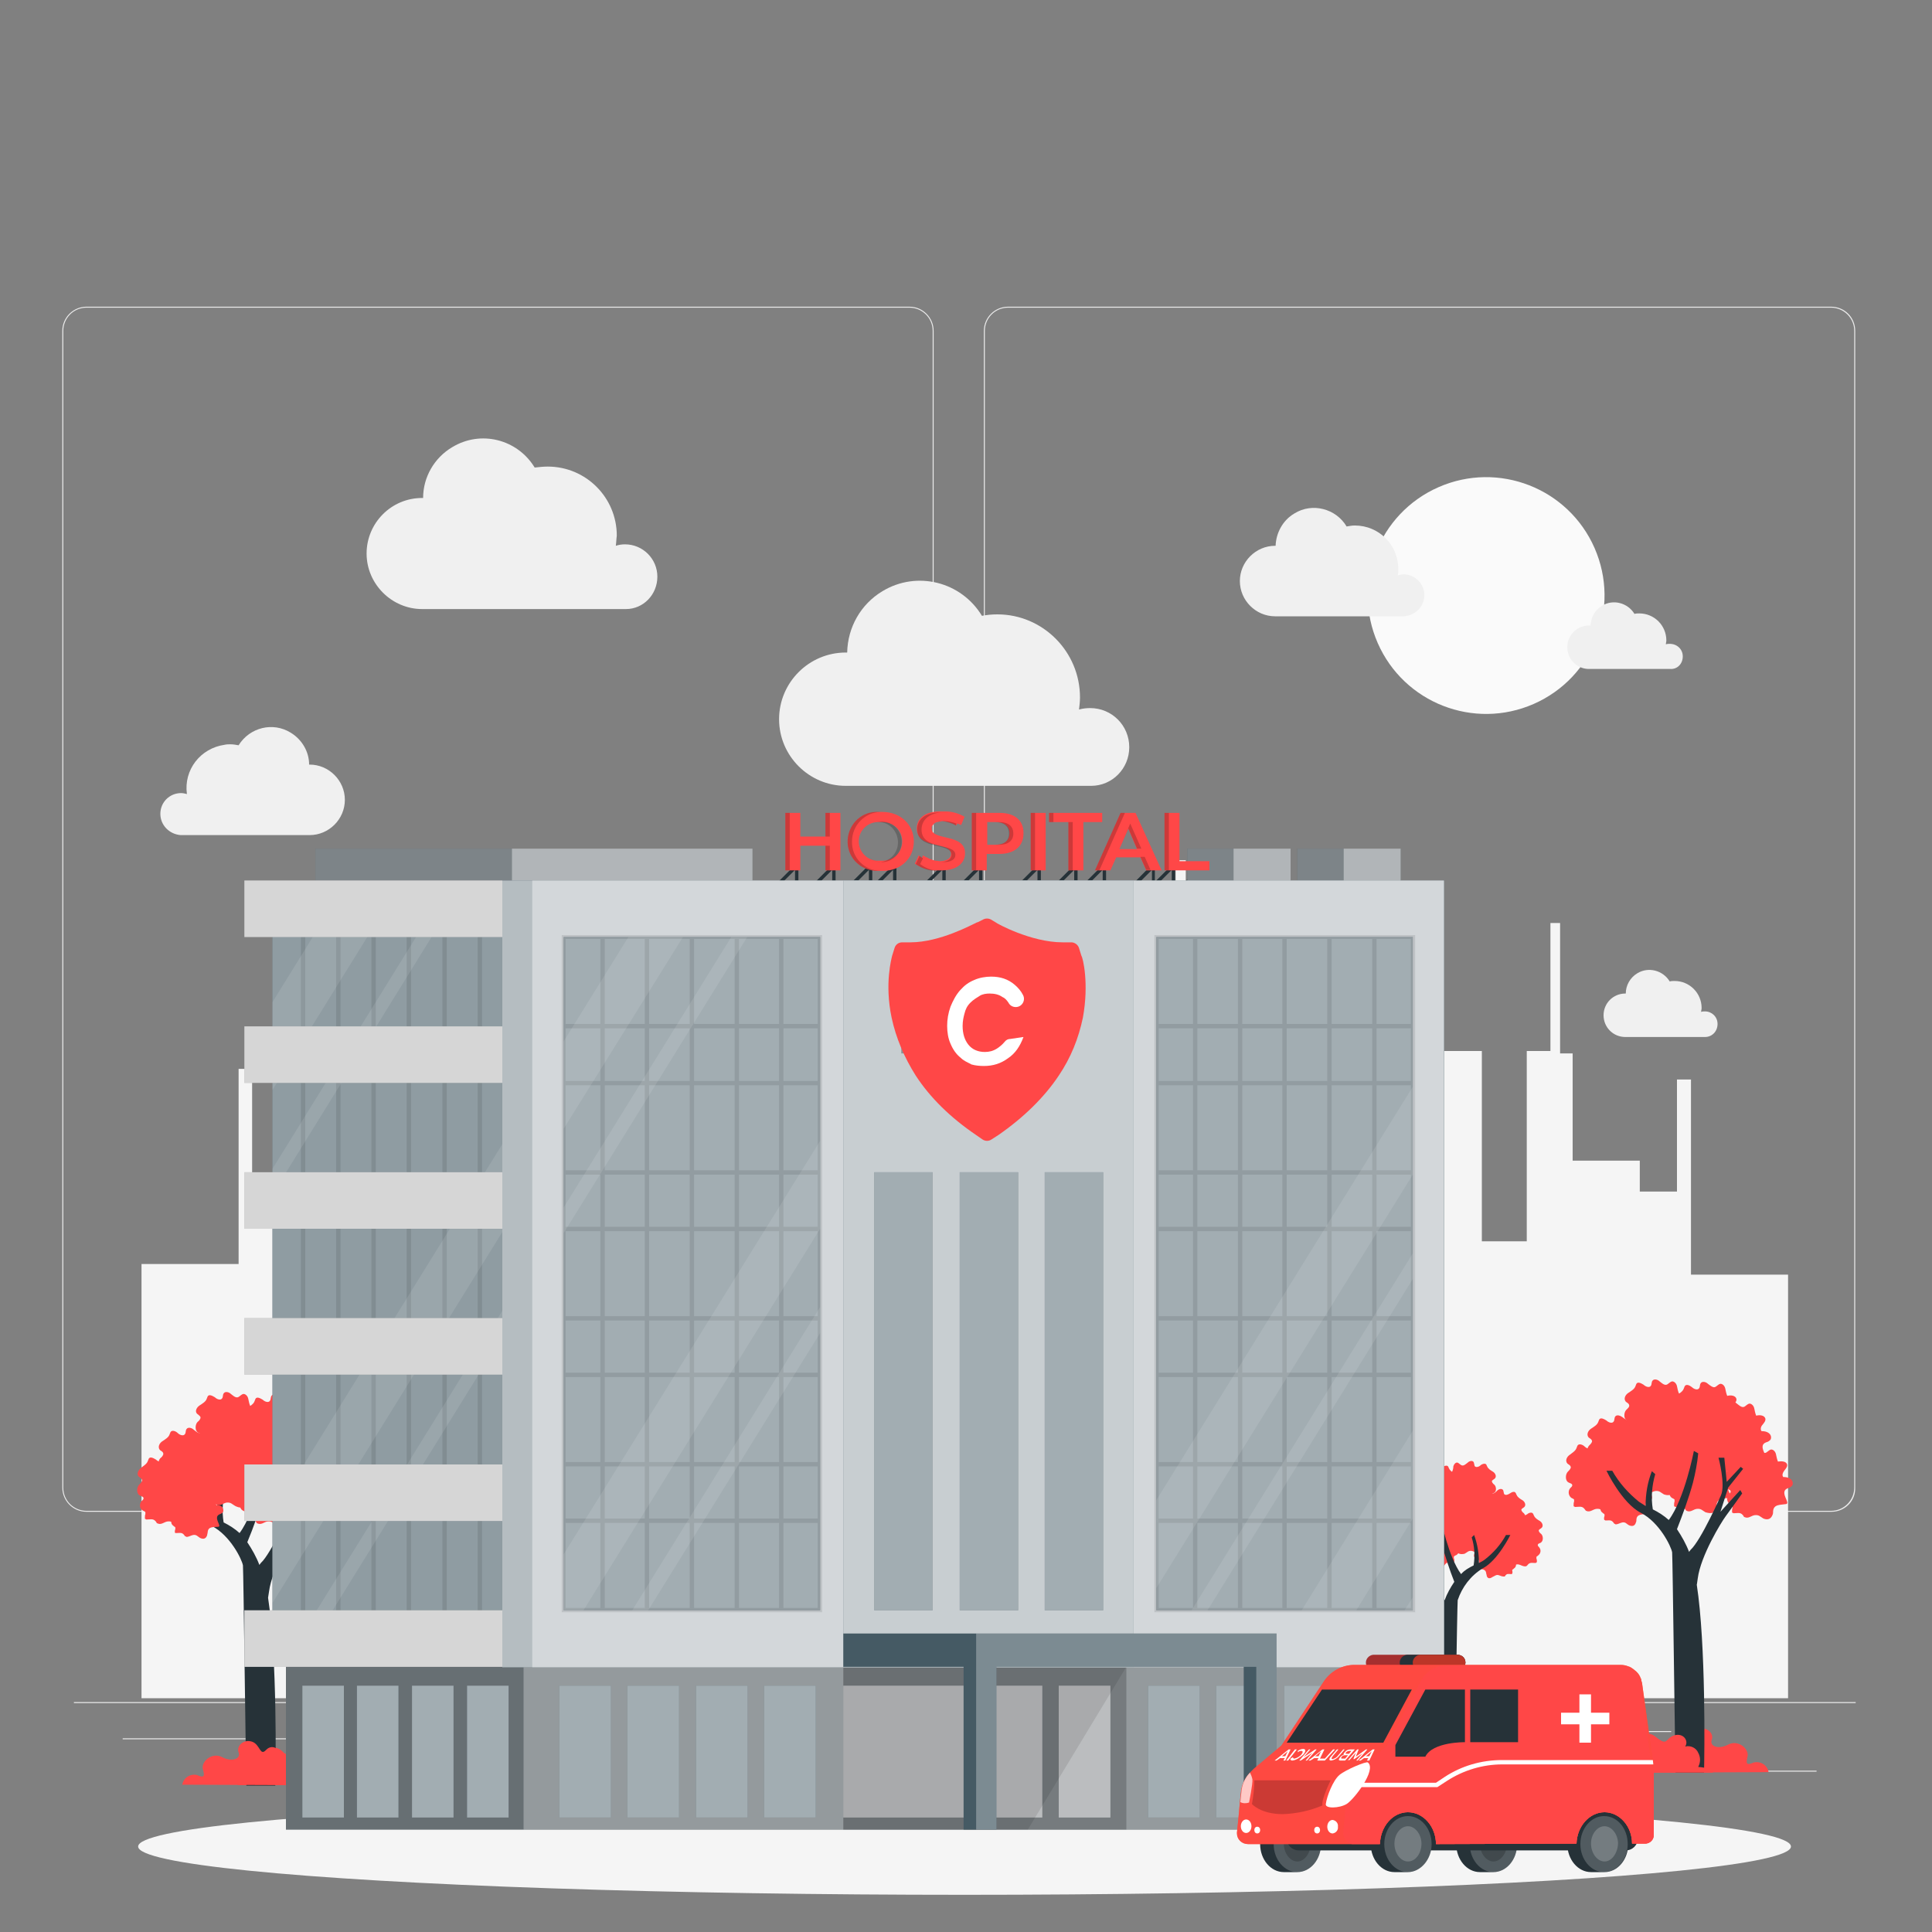<?xml version="1.0" encoding="utf-8"?>
<!-- Generator: Adobe Illustrator 24.0.2, SVG Export Plug-In . SVG Version: 6.00 Build 0)  -->
<svg version="1.1" id="Camada_1" xmlns="http://www.w3.org/2000/svg" xmlns:xlink="http://www.w3.org/1999/xlink" x="0px" y="0px"
	 viewBox="0 0 400 400" style="enable-background:new 0 0 400 400;" xml:space="preserve">
<rect x="0" y="0" width="400" height="400" fill="#808080" stroke="none"/>
<style type="text/css">
	.st0{fill:#F5F5F5;}
	.st1{fill:#EBEBEB;}
	.st2{fill:#FAFAFA;}
	.st3{fill:#F0F0F0;}
	.st4{fill:#FF4747;}
	.st5{fill:#263238;}
	.st6{opacity:0.4;fill:#FFFFFF;enable-background:new    ;}
	.st7{opacity:0.3;fill:#FFFFFF;enable-background:new    ;}
	.st8{opacity:0.2;enable-background:new    ;}
	.st9{fill:#455A64;}
	.st10{opacity:0.5;}
	.st11{fill:#FFFFFF;}
	.st12{opacity:0.1;enable-background:new    ;}
	.st13{opacity:0.1;}
	.st14{fill:#999999;}
	.st15{opacity:0.6;}
	.st16{opacity:0.6;fill:#FFFFFF;enable-background:new    ;}
	.st17{opacity:0.5;fill:#FFFFFF;enable-background:new    ;}
	.st18{opacity:0.7;fill:#FFFFFF;enable-background:new    ;}
	.st19{opacity:0.3;enable-background:new    ;}
	.st20{opacity:0.2;}
	.st21{opacity:0.4;}
	.st22{opacity:0.2;fill:#FFFFFF;enable-background:new    ;}
	.st23{fill:#A52F2F;}
	.st24{fill:#BC3628;}
	.st25{fill:#FC4F35;}
	.st26{opacity:0.7;fill:#FF4747;enable-background:new    ;}
	.st27{fill:#FF4747;enable-background:new    ;}
</style>
<g id="saude">
	<g>
		<g id="chão_1_">
			<ellipse id="freepik--path--inject-119" class="st0" cx="199.7" cy="382.3" rx="171.1" ry="10"/>
		</g>
		<g id="nuvens">
			<rect x="15.3" y="352.4" class="st1" width="368.9" height="0.2"/>
			<rect x="346.9" y="366.6" class="st1" width="29.2" height="0.2"/>
			<rect x="263.7" y="369" class="st1" width="7.7" height="0.2"/>
			<rect x="329.1" y="358.4" class="st1" width="16.9" height="0.2"/>
			<rect x="25.4" y="359.9" class="st1" width="38.1" height="0.2"/>
			<rect x="71.4" y="359.9" class="st1" width="5.6" height="0.2"/>
			<rect x="95.1" y="363.6" class="st1" width="82.7" height="0.2"/>
			<path class="st1" d="M188.3,313H17.9c-2.8,0-5-2.3-5-5V68.5c0-2.8,2.3-5,5-5h170.4c2.8,0,5,2.3,5,5c0,0,0,0,0,0V308
				C193.3,310.8,191,313,188.3,313z M17.9,63.7c-2.7,0-4.8,2.2-4.8,4.8V308c0,2.7,2.2,4.8,4.8,4.8h170.4c2.7,0,4.8-2.2,4.8-4.8V68.5
				c0-2.7-2.2-4.8-4.8-4.8H17.9z"/>
			<path class="st1" d="M379.2,313H208.7c-2.8,0-5-2.3-5-5V68.5c0-2.8,2.3-5,5-5h170.4c2.8,0,5,2.2,5,5V308
				C384.2,310.8,381.9,313,379.2,313z M208.7,63.7c-2.7,0-4.8,2.2-4.8,4.8V308c0,2.7,2.2,4.8,4.8,4.8h170.4c2.7,0,4.8-2.2,4.8-4.8
				V68.5c0-2.7-2.2-4.8-4.8-4.8H208.7z"/>
			<polygon class="st0" points="370.2,351.6 370.2,263.9 350.1,263.9 350.1,223.5 347.2,223.5 347.2,246.7 339.5,246.7 339.5,240.3 
				325.6,240.3 325.6,218.1 323,218.1 323,191.1 321,191.1 321,217.6 316.1,217.6 316.1,257 306.8,257 306.8,217.6 290.1,217.6 
				290.1,250.9 272.5,250.9 272.5,210.6 269.7,210.6 269.7,233.7 261.9,233.7 261.9,227.3 248,227.3 248,205.2 245.5,205.2 
				245.5,178.1 243.4,178.1 243.4,204.7 238.5,204.7 238.5,244 229.2,244 229.2,204.7 212.5,204.7 212.5,242.7 201.2,242.7 
				201.2,220.6 198.6,220.6 198.6,193.5 196.6,193.5 196.6,220.1 191.7,220.1 191.7,259.5 182.4,259.5 182.4,220.1 165.7,220.1 
				165.7,259.5 157.4,259.5 157.4,263.9 143,263.9 143,223.5 140.2,223.5 140.2,246.7 132.4,246.7 132.4,240.3 118.5,240.3 
				118.5,218.1 116,218.1 116,191.1 113.9,191.1 113.9,217.6 109.4,217.6 109.4,215.4 92.7,215.4 92.7,217.6 83.4,217.6 83.4,215.4 
				78.5,215.4 78.5,188.8 76.4,188.8 76.4,215.9 73.9,215.9 73.9,238.1 60,238.1 60,244.4 52.2,244.4 52.2,221.3 49.4,221.3 
				49.4,261.7 29.3,261.7 29.3,351.6 			"/>
			
				<ellipse transform="matrix(0.916 -0.402 0.402 0.916 -23.678 133.922)" class="st2" cx="307.6" cy="123.4" rx="24.5" ry="24.5"/>
			<path class="st3" d="M294.9,123.2c0-2.3-1.9-4.2-4.2-4.3c-0.4,0-0.9,0.1-1.3,0.2c0.1-0.4,0.1-0.9,0.1-1.3c0-5-4-9-9-9
				c0,0,0,0,0,0c-0.6,0-1.1,0.1-1.7,0.2c-2.2-3.7-7.1-5-10.8-2.7c-2.4,1.4-3.8,4-3.9,6.7H264c-4,0-7.3,3.3-7.3,7.3
				c0,4,3.3,7.3,7.3,7.3c0,0,0,0,0,0h26.7C293.1,127.4,294.9,125.5,294.9,123.2z"/>
			<path class="st3" d="M33.2,168.5c0-2.4,1.9-4.3,4.3-4.3c0.4,0,0.8,0.1,1.2,0.2c-0.7-5,2.8-9.5,7.8-10.2c0.4-0.1,0.8-0.1,1.2-0.1
				c0.6,0,1.1,0.1,1.7,0.2c2.3-3.7,7.1-4.9,10.8-2.6c2.3,1.4,3.8,3.9,3.8,6.6h0.1c4,0,7.3,3.3,7.3,7.3c0,4-3.3,7.3-7.3,7.3H37.4
				C35,172.7,33.2,170.8,33.2,168.5z"/>
			<path class="st3" d="M136.1,119.4c0-3.7-3-6.7-6.7-6.7c-0.7,0-1.3,0.1-1.9,0.3c0.1-0.7,0.1-1.4,0.2-2.1c0-7.9-6.4-14.3-14.3-14.3
				c-0.9,0-1.8,0.1-2.7,0.2c-3.6-5.9-11.2-7.8-17.1-4.2c-3.7,2.2-6,6.2-6,10.5h-0.2c-6.4,0-11.5,5.2-11.5,11.5s5.2,11.5,11.5,11.5
				h42.2C133.2,126.1,136.1,123.1,136.1,119.4z"/>
			<path class="st3" d="M233.8,154.7c0-4.5-3.6-8.1-8.1-8.1c-0.8,0-1.6,0.1-2.3,0.3c0.1-0.8,0.2-1.7,0.2-2.5
				c0-9.5-7.7-17.2-17.1-17.2c-1.1,0-2.2,0.1-3.2,0.3c-4.3-7.1-13.5-9.4-20.6-5.1c-4.5,2.7-7.2,7.5-7.3,12.7h-0.3
				c-7.6,0-13.8,6.2-13.8,13.8c0,7.6,6.2,13.8,13.8,13.8h50.8l0,0C230.3,162.7,233.8,159.1,233.8,154.7z"/>
			<path class="st3" d="M348.4,135.9c0-1.5-1.2-2.6-2.7-2.6c-0.3,0-0.5,0-0.8,0.1c0-0.3,0.1-0.5,0.1-0.8c0-3.1-2.5-5.6-5.6-5.6
				c-0.3,0-0.7,0-1,0.1c-1.4-2.3-4.4-3.1-6.7-1.7c-1.5,0.9-2.3,2.4-2.4,4.1h-0.1c-2.5-0.1-4.6,1.8-4.7,4.3c-0.1,2.5,1.8,4.6,4.3,4.7
				c0.1,0,0.3,0,0.4,0h16.6C347.3,138.6,348.4,137.4,348.4,135.9z"/>
			<path class="st3" d="M355.6,212c0-1.5-1.2-2.6-2.6-2.6c-0.3,0-0.5,0-0.8,0.1c0-0.3,0.1-0.5,0.1-0.8c0-3.1-2.5-5.6-5.6-5.6
				c-0.3,0-0.7,0-1,0.1c-1.4-2.3-4.4-3.1-6.7-1.7c-1.5,0.9-2.4,2.5-2.4,4.2h-0.1c-2.5,0-4.5,2-4.5,4.5c0,2.5,2,4.5,4.5,4.5H353
				C354.5,214.7,355.6,213.5,355.6,212z"/>
			<path class="st3" d="M104.9,228c0-1.5-1.2-2.6-2.6-2.7c-0.3,0-0.5,0-0.8,0.1c0-0.3,0.1-0.5,0.1-0.8c0-3.1-2.5-5.6-5.6-5.6l0,0
				c-0.3,0-0.7,0-1,0.1c-1.4-2.3-4.4-3.1-6.7-1.7c-1.5,0.9-2.3,2.4-2.4,4.1h-0.1c-2.5,0.1-4.4,2.2-4.3,4.7c0.1,2.3,2,4.2,4.3,4.3
				h16.6C103.8,230.7,104.9,229.5,104.9,228z"/>
		</g>
		<g id="arvores">
			<g>
				<path class="st4" d="M342.1,367c-0.1-0.9-0.1-2.1,1-2.5c1.5-0.4,2.6-1.7,2.6-3.3c-0.1-1.5,1.7-2.9,3-1.5s1.2-1.1,2.9-1.7
					c1.8-0.6,3.3,0.9,2.8,2.2c-0.5,1.3,1.3,2.1,3.4,1c2.1-1.1,4.4,0.9,4,2.5s-0.1,1.8,1.3,1.2c1.3-0.3,2.6,0.4,3,1.7
					c0,0.1,0,0.2,0.1,0.3L342.1,367z"/>
				<path class="st4" d="M367,313.6c0.1-0.2,0.1-0.5,0.1-0.7c0.1-1.5,1.5-1.3,2.7-1.5c1-0.2-1.6-2.6,0.4-3.3
					c0.4-0.1,0.7-0.3,0.9-0.6c0.2-0.5,0-1-0.4-1.3c-0.4-0.3-0.9-0.4-1.5-0.4c-0.3-0.4-0.1-0.9,0.2-1.3c0.3-0.4,0.7-0.8,0.6-1.3
					c-0.2-0.7-1.2-0.7-1.9-0.6c-0.2-0.5-0.3-1-0.4-1.5c-0.1-0.5-0.5-1-1-1c-0.5,0.1-0.8,0.6-1.2,0.7c-0.5,0.1-1-0.4-1.4-0.7
					s-1.2-0.6-1.5-0.1c-0.2,0.3-0.1,0.7-0.2,1c-0.3,0.5-1.1,0.2-1.5-0.2c-0.5-0.3-1.2-0.7-1.5-0.2c-0.1,0.2-0.1,0.3-0.2,0.5
					c-0.2,0.6-0.9,1-1.4,1.4c-0.6,0.4-1,1.2-0.5,1.8c0.2,0.2,0.6,0.3,0.7,0.7c0.1,0.3-0.3,0.8-0.6,1c-0.5,0.5-0.6,1.8,0.1,2.2
					c0.3,0.2,0.7,0.2,0.8,0.5s-0.2,0.5-0.4,0.7c-0.5,0.6-0.4,1.5,0.2,2c0.1,0,0.1,0.1,0.2,0.1c0.2,0.1,0.4,0.1,0.4,0.3
					c0,0.1,0,0.3,0,0.4c-0.1,0.2-0.1,0.5-0.1,0.8c0,0.1,0,0.2,0.1,0.2c0.1,0,0.1,0.1,0.2,0.1c1,0,1.5-0.3,2.1,0.6
					c0,0.1,0.1,0.2,0.2,0.2c0.1,0,0.2,0.1,0.3,0.1c0.7,0.1,1.1-0.4,1.8-0.5c0.9-0.1,1.1,0.3,1.8,0.7
					C366.1,314.8,366.7,314.4,367,313.6z"/>
				<path class="st4" d="M355.3,312.3c0.1-0.2,0.1-0.5,0.1-0.7c0.1-1.5,1.5-1.3,2.7-1.5c0.9-0.2-1.6-2.6,0.3-3.3
					c0.4-0.1,0.7-0.3,0.9-0.6c0.2-0.5,0-1-0.4-1.3c-0.4-0.3-0.9-0.4-1.5-0.4c-0.3-0.4-0.1-1,0.2-1.3s0.7-0.8,0.6-1.3
					c-0.2-0.7-1.2-0.8-1.9-0.6c-0.2-0.5-0.3-1-0.4-1.5c-0.1-0.5-0.5-1-1-1c-0.5,0.1-0.8,0.6-1.2,0.7c-0.5,0.1-1-0.4-1.4-0.7
					c-0.4-0.4-1.2-0.6-1.5-0.1c-0.2,0.3-0.1,0.7-0.3,1c-0.3,0.5-1.1,0.2-1.5-0.2s-1.2-0.7-1.5-0.2c-0.1,0.2-0.1,0.3-0.2,0.5
					c-0.2,0.6-0.9,1-1.5,1.4c-0.6,0.4-1,1.2-0.5,1.8c0.2,0.2,0.6,0.3,0.7,0.7s-0.3,0.7-0.6,1c-0.5,0.5-0.6,1.8,0.1,2.2
					c0.3,0.2,0.7,0.2,0.8,0.5c0.1,0.3-0.2,0.5-0.4,0.7c-0.5,0.6-0.4,1.5,0.2,2c0.1,0,0.1,0.1,0.2,0.1c0.2,0.1,0.4,0.2,0.4,0.3
					c0,0.1,0,0.3,0,0.4c-0.1,0.2-0.1,0.5-0.1,0.8c0,0.1,0,0.2,0.1,0.2c0.1,0,0.1,0.1,0.2,0.1c1,0,1.5-0.3,2.1,0.6
					c0.1,0.1,0.1,0.2,0.2,0.2c0.1,0,0.2,0.1,0.3,0.1c0.7,0.1,1.1-0.4,1.8-0.5c0.9-0.1,1.1,0.3,1.8,0.7
					C354.5,313.5,355.1,313.2,355.3,312.3z"/>
				<path class="st4" d="M354.2,304.9c0.1-0.2,0.1-0.5,0.1-0.7c0.1-1.5,1.5-1.3,2.7-1.5c0.9-0.2-1.6-2.6,0.3-3.3
					c0.4-0.1,0.7-0.3,0.9-0.6c0.2-0.5,0-1-0.4-1.3c-0.4-0.3-0.9-0.4-1.5-0.4c-0.3-0.4-0.1-1,0.2-1.3s0.7-0.8,0.6-1.3
					c-0.2-0.7-1.2-0.8-1.9-0.6c-0.2-0.5-0.3-1-0.4-1.5c-0.1-0.5-0.5-1-1-1c-0.5,0.1-0.8,0.6-1.2,0.7c-0.5,0.1-1-0.4-1.4-0.7
					c-0.4-0.4-1.2-0.6-1.5-0.1c-0.2,0.3-0.1,0.7-0.3,1c-0.3,0.5-1.1,0.2-1.5-0.2c-0.5-0.3-1.2-0.7-1.5-0.2c-0.1,0.2-0.1,0.3-0.2,0.5
					c-0.2,0.6-0.9,1-1.4,1.4c-0.6,0.4-1,1.2-0.5,1.8c0.2,0.2,0.6,0.3,0.7,0.7s-0.3,0.7-0.6,1c-0.5,0.5-0.6,1.8,0.1,2.2
					c0.3,0.2,0.7,0.2,0.8,0.5c0.1,0.3-0.2,0.5-0.4,0.7c-0.5,0.6-0.4,1.5,0.2,1.9c0.1,0,0.1,0.1,0.2,0.1c0.2,0.1,0.4,0.2,0.4,0.3
					c0,0.1,0,0.3,0,0.4c-0.1,0.2-0.1,0.5-0.1,0.8c0,0.1,0,0.2,0.1,0.2c0.1,0,0.1,0.1,0.2,0.1c1,0,1.5-0.3,2.1,0.6
					c0,0.1,0.1,0.2,0.2,0.2c0.1,0,0.2,0.1,0.3,0.1c0.7,0.1,1.1-0.4,1.8-0.5c0.9-0.1,1.1,0.3,1.8,0.7
					C353.4,306.1,354,305.7,354.2,304.9z"/>
				<path class="st4" d="M346.5,308.6c0.1-0.2,0.1-0.5,0.1-0.7c0.1-1.5,1.5-1.3,2.7-1.5c1-0.2-1.6-2.6,0.4-3.3
					c0.4-0.1,0.7-0.3,0.9-0.6c0.2-0.5,0-1-0.4-1.3c-0.4-0.3-0.9-0.4-1.5-0.4c-0.3-0.4-0.1-0.9,0.2-1.3c0.3-0.4,0.7-0.8,0.6-1.3
					c-0.2-0.7-1.2-0.7-1.9-0.6c-0.2-0.5-0.3-1-0.4-1.5c-0.1-0.5-0.5-1-1-1c-0.5,0.1-0.8,0.6-1.2,0.7c-0.5,0.1-1-0.4-1.4-0.7
					c-0.4-0.4-1.2-0.6-1.5-0.1c-0.2,0.3-0.1,0.7-0.3,1c-0.3,0.5-1.1,0.2-1.5-0.2s-1.2-0.7-1.5-0.2c-0.1,0.2-0.1,0.3-0.2,0.5
					c-0.2,0.6-0.9,1-1.5,1.4s-1,1.2-0.5,1.8c0.2,0.2,0.6,0.3,0.7,0.7c0.1,0.3-0.3,0.8-0.6,1c-0.5,0.5-0.6,1.8,0.1,2.2
					c0.3,0.2,0.7,0.2,0.8,0.5c0.1,0.3-0.2,0.5-0.4,0.7c-0.5,0.6-0.4,1.5,0.3,2c0.1,0,0.1,0.1,0.2,0.1c0.2,0.1,0.4,0.1,0.4,0.3
					c0,0.1,0,0.3,0,0.4c-0.1,0.2-0.1,0.5-0.1,0.8c0,0.1,0,0.2,0.1,0.2c0.1,0,0.1,0.1,0.2,0.1c1,0,1.5-0.3,2.1,0.6
					c0.1,0.1,0.1,0.2,0.2,0.2c0.1,0,0.2,0.1,0.3,0.1c0.7,0.1,1.2-0.4,1.8-0.5c0.9-0.1,1.1,0.3,1.8,0.7
					C345.7,309.8,346.3,309.4,346.5,308.6z"/>
				<path class="st4" d="M338.8,306.9c0.1-0.2,0.1-0.5,0.1-0.7c0.1-1.5,1.5-1.3,2.7-1.5c1-0.2-1.6-2.6,0.4-3.3
					c0.4-0.1,0.7-0.3,0.9-0.6c0.2-0.5,0-1-0.4-1.3c-0.4-0.3-0.9-0.4-1.5-0.4c-0.3-0.4-0.1-1,0.2-1.3s0.7-0.8,0.6-1.3
					c-0.2-0.7-1.2-0.8-1.9-0.6c-0.2-0.5-0.3-1-0.4-1.5c-0.1-0.5-0.5-1-1-1c-0.5,0.1-0.8,0.6-1.2,0.7s-1-0.4-1.4-0.7
					s-1.2-0.6-1.5-0.1c-0.2,0.3-0.1,0.7-0.3,1c-0.3,0.5-1.1,0.2-1.5-0.2c-0.5-0.3-1.2-0.7-1.5-0.2c-0.1,0.2-0.1,0.3-0.2,0.5
					c-0.2,0.6-0.9,1-1.5,1.4s-1,1.2-0.5,1.8c0.2,0.2,0.6,0.3,0.7,0.7c0.1,0.3-0.3,0.7-0.6,1c-0.5,0.5-0.6,1.8,0.1,2.2
					c0.3,0.2,0.7,0.2,0.8,0.5s-0.2,0.5-0.4,0.7c-0.5,0.6-0.4,1.5,0.2,1.9c0.1,0,0.1,0.1,0.2,0.1c0.2,0.1,0.4,0.2,0.4,0.3
					c0,0.1,0,0.3,0,0.4c-0.1,0.2-0.1,0.5-0.1,0.8c0,0.1,0.1,0.3,0.2,0.3c0,0,0.1,0,0.1,0c1,0,1.5-0.3,2.1,0.6
					c0.1,0.1,0.1,0.2,0.2,0.2c0.1,0,0.2,0.1,0.3,0.1c0.7,0.1,1.2-0.4,1.8-0.5c0.9-0.1,1.1,0.3,1.8,0.7
					C338,308.1,338.6,307.7,338.8,306.9z"/>
				<path class="st4" d="M338.7,315.2c0.1-0.2,0.1-0.4,0.1-0.6c0.1-1.2,1.2-1,2.2-1.2c0.8-0.1-1.2-2,0.3-2.6
					c0.3-0.1,0.6-0.3,0.7-0.5c0.1-0.4,0-0.8-0.3-1.1c-0.3-0.2-0.7-0.3-1.1-0.3c-0.2-0.3,0-0.8,0.2-1.1c0.2-0.3,0.5-0.7,0.4-1
					c-0.1-0.6-0.9-0.6-1.5-0.5c-0.2-0.4-0.3-0.8-0.3-1.2c-0.1-0.4-0.4-0.8-0.8-0.8c-0.4,0-0.6,0.5-1,0.6c-0.4,0.1-0.8-0.3-1.1-0.6
					c-0.3-0.3-0.9-0.5-1.2-0.1c-0.1,0.2-0.1,0.5-0.2,0.8c-0.2,0.4-0.9,0.1-1.2-0.1s-1-0.5-1.2-0.1c-0.1,0.1-0.1,0.3-0.1,0.4
					c-0.2,0.5-0.7,0.8-1.1,1.1c-0.4,0.3-0.8,1-0.4,1.4c0.2,0.2,0.5,0.3,0.6,0.5c0.1,0.2-0.2,0.6-0.5,0.8c-0.4,0.4-0.5,1.4,0.1,1.7
					c0.2,0.1,0.6,0.2,0.6,0.4s-0.2,0.4-0.3,0.6c-0.4,0.5-0.3,1.2,0.2,1.5c0,0,0.1,0.1,0.1,0.1c0.1,0.1,0.3,0.1,0.3,0.3
					c0,0.1,0,0.2,0,0.3c-0.1,0.2-0.1,0.4-0.1,0.6c0,0.1,0,0.1,0.1,0.2c0.1,0,0.1,0.1,0.2,0.1c0.8,0,1.2-0.2,1.7,0.5
					c0,0.1,0.1,0.1,0.2,0.2c0.1,0,0.1,0.1,0.2,0.1c0.5,0,0.9-0.3,1.4-0.4c0.7-0.1,0.8,0.3,1.4,0.6
					C338,316.1,338.5,315.9,338.7,315.2z"/>
				<path class="st4" d="M334.3,312.3c0.1-0.2,0.1-0.5,0.1-0.7c0.1-1.5,1.5-1.3,2.7-1.5c0.9-0.2-1.6-2.6,0.3-3.3
					c0.4-0.1,0.7-0.3,0.9-0.6c0.2-0.5,0-1-0.4-1.3c-0.4-0.3-0.9-0.4-1.5-0.4c-0.3-0.4-0.1-1,0.2-1.3c0.3-0.4,0.7-0.8,0.6-1.3
					c-0.2-0.7-1.2-0.8-1.9-0.6c-0.2-0.5-0.3-1-0.4-1.5c-0.1-0.5-0.5-1-1-1c-0.5,0.1-0.8,0.6-1.2,0.7c-0.5,0.1-1-0.4-1.4-0.7
					c-0.4-0.4-1.2-0.6-1.5-0.1c-0.2,0.3-0.1,0.7-0.2,1c-0.3,0.5-1.1,0.2-1.5-0.2s-1.2-0.7-1.5-0.2c-0.1,0.2-0.1,0.3-0.2,0.5
					c-0.2,0.6-0.9,1-1.4,1.4c-0.6,0.4-1,1.2-0.5,1.8c0.2,0.2,0.6,0.3,0.7,0.7c0.1,0.3-0.3,0.7-0.6,1c-0.5,0.5-0.6,1.8,0.1,2.2
					c0.3,0.2,0.7,0.2,0.8,0.5c0.1,0.3-0.2,0.5-0.4,0.7c-0.5,0.6-0.4,1.5,0.2,2c0.1,0,0.1,0.1,0.2,0.1c0.2,0.1,0.4,0.2,0.4,0.3
					c0,0.1,0,0.3,0,0.4c-0.1,0.2-0.1,0.5-0.1,0.8c0,0.1,0,0.2,0.1,0.2c0.1,0,0.1,0.1,0.2,0.1c1,0,1.5-0.3,2.1,0.6
					c0.1,0.1,0.1,0.2,0.2,0.2c0.1,0,0.2,0.1,0.3,0.1c0.7,0.1,1.1-0.4,1.8-0.5c0.9-0.1,1.1,0.3,1.8,0.7
					C333.5,313.5,334.1,313.2,334.3,312.3z"/>
				<path class="st4" d="M346.5,299.5c0.1-0.2,0.1-0.5,0.1-0.7c0.1-1.5,1.5-1.3,2.7-1.5c1-0.2-1.6-2.6,0.4-3.3
					c0.4-0.1,0.7-0.3,0.9-0.6c0.2-0.5,0-1-0.4-1.3c-0.4-0.3-0.9-0.4-1.5-0.4c-0.3-0.4-0.1-0.9,0.2-1.3s0.7-0.8,0.6-1.3
					c-0.2-0.7-1.2-0.7-1.9-0.6c-0.2-0.5-0.3-1-0.4-1.5c-0.1-0.5-0.5-1-1-1c-0.5,0.1-0.8,0.6-1.2,0.7c-0.5,0.1-1-0.4-1.4-0.7
					c-0.4-0.4-1.2-0.6-1.5-0.1c-0.2,0.3-0.1,0.7-0.3,1c-0.3,0.5-1.1,0.2-1.5-0.2c-0.5-0.3-1.2-0.7-1.5-0.2c-0.1,0.2-0.1,0.3-0.2,0.5
					c-0.2,0.6-0.9,1-1.5,1.4c-0.6,0.4-1,1.2-0.5,1.8c0.2,0.2,0.6,0.3,0.7,0.7s-0.3,0.7-0.6,1c-0.5,0.5-0.6,1.8,0.1,2.2
					c0.3,0.2,0.7,0.2,0.8,0.5s-0.2,0.5-0.4,0.7c-0.5,0.6-0.4,1.5,0.2,1.9c0.1,0,0.1,0.1,0.2,0.1c0.2,0.1,0.4,0.2,0.4,0.3
					c0,0.1,0,0.3,0,0.4c-0.1,0.2-0.1,0.5-0.1,0.8c0,0.1,0,0.2,0.1,0.2c0.1,0,0.1,0.1,0.2,0.1c1,0,1.5-0.3,2.1,0.6
					c0.1,0.1,0.1,0.2,0.2,0.2c0.1,0,0.2,0.1,0.3,0.1c0.7,0.1,1.2-0.4,1.8-0.5c0.9-0.1,1.1,0.3,1.8,0.7
					C345.7,300.7,346.3,300.3,346.5,299.5z"/>
				<path class="st4" d="M356.5,300c0.1-0.2,0.1-0.5,0.1-0.7c0.1-1.5,1.5-1.3,2.7-1.5c0.9-0.2-1.6-2.6,0.4-3.3
					c0.4-0.1,0.7-0.3,0.9-0.6c0.2-0.5,0-1-0.4-1.3c-0.4-0.3-0.9-0.4-1.5-0.4c-0.3-0.4-0.1-1,0.2-1.3c0.3-0.4,0.7-0.8,0.6-1.3
					c-0.2-0.7-1.2-0.8-1.9-0.6c-0.2-0.5-0.3-1-0.4-1.5c-0.1-0.5-0.5-1-1-1c-0.5,0.1-0.8,0.6-1.2,0.7s-1-0.4-1.4-0.7
					c-0.4-0.4-1.2-0.6-1.5-0.1c-0.2,0.3-0.1,0.7-0.3,1c-0.3,0.5-1.1,0.2-1.5-0.2c-0.5-0.4-1.2-0.7-1.5-0.2c-0.1,0.2-0.1,0.3-0.2,0.5
					c-0.2,0.6-0.9,1-1.5,1.4c-0.6,0.4-1,1.2-0.5,1.8c0.2,0.2,0.6,0.3,0.7,0.7c0.1,0.3-0.3,0.7-0.6,1c-0.5,0.5-0.6,1.8,0.1,2.2
					c0.3,0.2,0.7,0.2,0.8,0.5c0.1,0.3-0.2,0.5-0.4,0.7c-0.5,0.6-0.4,1.5,0.2,1.9c0.1,0,0.1,0.1,0.2,0.1c0.2,0.1,0.4,0.2,0.4,0.3
					c0,0.1,0,0.3,0,0.4c-0.1,0.2-0.1,0.5-0.1,0.8c0,0.1,0,0.2,0.1,0.2c0.1,0,0.1,0.1,0.2,0.1c1,0,1.5-0.3,2.1,0.6
					c0.1,0.1,0.1,0.2,0.2,0.2c0.1,0,0.2,0.1,0.3,0.1c0.7,0.1,1.1-0.4,1.8-0.5c0.9-0.1,1.1,0.3,1.8,0.7
					C355.7,301.2,356.3,300.9,356.5,300z"/>
				<path class="st4" d="M362.5,304.1c0.1-0.2,0.1-0.5,0.1-0.7c0.1-1.5,1.5-1.3,2.7-1.5c1-0.2-1.6-2.6,0.4-3.3
					c0.4-0.1,0.7-0.3,0.9-0.6c0.2-0.5,0-1-0.4-1.3c-0.4-0.3-0.9-0.4-1.5-0.4c-0.3-0.4-0.1-1,0.2-1.3c0.3-0.4,0.7-0.8,0.6-1.3
					c-0.2-0.7-1.2-0.8-1.9-0.6c-0.2-0.5-0.3-1-0.4-1.5c-0.1-0.5-0.5-1-1-1c-0.5,0.1-0.8,0.6-1.2,0.7c-0.5,0.1-1-0.4-1.4-0.7
					c-0.4-0.4-1.2-0.6-1.5-0.1c-0.2,0.3-0.1,0.7-0.3,1c-0.3,0.5-1.1,0.2-1.5-0.2s-1.2-0.7-1.5-0.2c-0.1,0.2-0.1,0.3-0.2,0.5
					c-0.2,0.6-0.9,1-1.5,1.4c-0.6,0.4-1,1.2-0.5,1.7c0.2,0.2,0.6,0.4,0.7,0.7c0.1,0.3-0.3,0.8-0.6,1c-0.5,0.5-0.6,1.8,0.1,2.2
					c0.3,0.2,0.7,0.2,0.8,0.5s-0.2,0.5-0.4,0.7c-0.5,0.6-0.4,1.5,0.3,2c0.1,0,0.1,0.1,0.2,0.1c0.2,0.1,0.4,0.1,0.4,0.3
					c0,0.1,0,0.3,0,0.4c-0.1,0.2-0.1,0.5-0.1,0.8c0,0.1,0,0.2,0.1,0.2c0.1,0,0.1,0.1,0.2,0.1c1,0,1.5-0.3,2.1,0.6
					c0.1,0.1,0.1,0.2,0.2,0.2c0.1,0,0.2,0.1,0.3,0.1c0.7,0.1,1.2-0.4,1.8-0.5c0.9-0.1,1.1,0.3,1.8,0.7
					C361.7,305.3,362.3,304.9,362.5,304.1z"/>
			</g>
			<path class="st5" d="M360.7,309.2c0,0-2.5,3.5-3.4,4.7s-5.2,8.2-5.8,12.9c-0.1,0.5-0.1,0.9-0.2,1.3c1.9,12.4,1.6,35,1.5,38.9
				h-5.9c-0.1-4.4-0.6-44.3-0.7-45.6c-0.2-1.2-2.6-6.2-6.5-8.2c-3.9-2-7.1-8.7-7.1-8.7h1.2c1.4,2.5,3.3,4.6,5.5,6.4
				c0.5,0.3,0.9,0.6,1.4,0.9c0-2.5,0.4-4.9,1.3-7.2l0.7,0.6c-0.7,2.4-0.9,4.9-0.5,7.3c1.2,0.6,2.3,1.3,3.3,2.2
				c3.3-4.4,5.2-14.3,5.2-14.3l0.9,0.5c-0.2,2.1-0.6,4.1-1.1,6.1c-0.9,3.3-2.1,6.5-3.3,9.6c1,1.5,1.9,3.1,2.5,4.7
				c0.1-0.1,0.2-0.3,0.3-0.4c2.2-2,6.3-11.3,6.3-11.3c1-2.2-0.5-7.8-0.5-7.8h1.2l0.5,5l2.9-3.1l0.5,0.4l-3.1,3.9l-1.6,5l4.1-4.5
				L360.7,309.2z"/>
			<g>
				<path class="st4" d="M354.7,367h-19.5c-0.2-0.9,0.3-1.9,1.2-2.2c1-0.2,1.9-1.9,2-2.9c0-1.1,1.8-4.4,4.4-2.3s1.9,0.3,3.8-0.3
					c1.9-0.6,3.1,1.1,2.3,2.3c1.1-0.3,2.3,0.3,2.7,1.3c0.5,0.9,0.5,2,0,2.9C351.5,365.9,354,365.8,354.7,367z"/>
				<path class="st4" d="M305.1,367.5c0.1-0.7,0.1-1.7-0.8-2c-1.2-0.3-2.1-1.4-2.1-2.6c0-1.2-1.4-2.3-2.4-1.2
					c-1.1,1.1-0.9-0.9-2.3-1.3c-1.5-0.4-2.6,0.7-2.2,1.8c0.4,1.1-1,1.7-2.6,0.8c-1.6-0.9-3.5,0.7-3.2,2c0.4,1.3,0.1,1.4-1,1
					c-1-0.3-2.1,0.3-2.4,1.4c0,0.1,0,0.2-0.1,0.3L305.1,367.5z"/>
				<path class="st4" d="M285.2,324.9c0-0.2-0.1-0.4-0.1-0.6c-0.1-1.2-1.2-1-2.2-1.2c-0.8-0.1,1.2-2-0.3-2.6
					c-0.3-0.1-0.6-0.3-0.7-0.5c-0.2-0.4,0-0.8,0.3-1.1c0.4-0.2,0.8-0.3,1.2-0.3c0.2-0.3,0-0.8-0.2-1.1c-0.2-0.3-0.5-0.7-0.5-1
					c0.1-0.6,0.9-0.6,1.5-0.5c0.2-0.4,0.3-0.8,0.3-1.2c0.1-0.4,0.4-0.8,0.8-0.8c0.4,0,0.6,0.5,1,0.6s0.8-0.3,1.2-0.6
					c0.3-0.3,0.9-0.5,1.2-0.1c0.1,0.2,0.1,0.5,0.2,0.8c0.3,0.4,0.9,0.2,1.2-0.1c0.3-0.3,1-0.5,1.2-0.2c0.1,0.1,0.1,0.3,0.1,0.4
					c0.2,0.5,0.7,0.8,1.2,1.1s0.8,1,0.4,1.4c-0.2,0.2-0.5,0.3-0.6,0.5s0.2,0.6,0.5,0.8c0.4,0.4,0.5,1.4-0.1,1.8
					c-0.2,0.1-0.6,0.2-0.6,0.4s0.2,0.4,0.3,0.6c0.4,0.5,0.3,1.2-0.2,1.6c0,0-0.1,0.1-0.1,0.1c-0.1,0.1-0.3,0.1-0.4,0.3
					c0,0.1,0,0.2,0,0.3c0.1,0.2,0.1,0.4,0.1,0.6c0,0.1,0,0.1-0.1,0.2c-0.1,0-0.1,0.1-0.2,0.1c-0.8,0-1.2-0.3-1.7,0.5
					c0,0.1-0.1,0.1-0.2,0.2c-0.1,0-0.2,0-0.2,0.1c-0.5,0-0.9-0.3-1.4-0.4c-0.7-0.1-0.9,0.3-1.5,0.6
					C285.9,325.9,285.4,325.6,285.2,324.9z"/>
				<path class="st4" d="M294.5,323.9c-0.1-0.2-0.1-0.4-0.1-0.6c-0.1-1.2-1.2-1-2.2-1.2c-0.8-0.1,1.2-2-0.3-2.6
					c-0.3-0.1-0.6-0.3-0.7-0.5c-0.2-0.4,0-0.8,0.3-1.1c0.4-0.2,0.8-0.3,1.2-0.3c0.2-0.3,0-0.8-0.2-1.1c-0.2-0.3-0.5-0.7-0.5-1.1
					c0.1-0.6,0.9-0.6,1.5-0.5c0.2-0.4,0.3-0.8,0.3-1.2c0.1-0.4,0.4-0.8,0.8-0.8c0.4,0.1,0.6,0.5,1,0.6c0.4,0.1,0.8-0.3,1.2-0.6
					c0.3-0.3,0.9-0.5,1.2-0.1c0.1,0.2,0.1,0.5,0.2,0.8c0.3,0.4,0.9,0.1,1.2-0.1c0.3-0.3,1-0.5,1.2-0.1c0.1,0.1,0.1,0.3,0.1,0.4
					c0.2,0.5,0.7,0.8,1.2,1.1c0.4,0.3,0.8,1,0.4,1.4c-0.2,0.2-0.5,0.3-0.6,0.5s0.2,0.6,0.5,0.8c0.4,0.4,0.5,1.4-0.1,1.8
					c-0.2,0.1-0.6,0.2-0.6,0.4c-0.1,0.3,0.2,0.4,0.3,0.6c0.4,0.5,0.3,1.2-0.2,1.5c0,0-0.1,0.1-0.2,0.1c-0.1,0.1-0.3,0.1-0.4,0.3
					c0,0.1,0,0.2,0,0.3c0.1,0.2,0.1,0.4,0.1,0.6c0,0.1,0,0.1-0.1,0.2c-0.1,0-0.1,0.1-0.2,0.1c-0.8,0-1.2-0.2-1.7,0.5
					c0,0.1-0.1,0.1-0.2,0.2c-0.1,0-0.1,0.1-0.2,0.1c-0.5,0-0.9-0.3-1.4-0.4c-0.7-0.1-0.9,0.3-1.5,0.6
					C295.2,324.9,294.7,324.6,294.5,323.9z"/>
				<path class="st4" d="M295.4,318c0-0.2-0.1-0.4-0.1-0.6c-0.1-1.2-1.2-1-2.2-1.2c-0.8-0.1,1.2-2-0.3-2.6c-0.3-0.1-0.6-0.3-0.7-0.5
					c-0.2-0.4,0-0.8,0.3-1.1c0.3-0.2,0.8-0.3,1.2-0.3c0.2-0.3,0-0.8-0.2-1.1c-0.2-0.3-0.5-0.7-0.5-1c0.1-0.6,0.9-0.6,1.5-0.5
					c0.2-0.4,0.3-0.8,0.3-1.2c0.1-0.4,0.4-0.8,0.8-0.8s0.6,0.5,1,0.6s0.8-0.3,1.2-0.6c0.3-0.3,0.9-0.5,1.2-0.1
					c0.1,0.2,0.1,0.5,0.2,0.8c0.3,0.4,0.9,0.2,1.2-0.1s1-0.5,1.2-0.2c0.1,0.1,0.1,0.3,0.1,0.4c0.2,0.5,0.7,0.8,1.2,1.1
					c0.4,0.3,0.8,1,0.4,1.4c-0.2,0.2-0.5,0.3-0.6,0.5c-0.1,0.2,0.2,0.6,0.5,0.8c0.4,0.4,0.5,1.4-0.1,1.7c-0.2,0.1-0.6,0.2-0.6,0.4
					c-0.1,0.3,0.2,0.4,0.3,0.6c0.4,0.5,0.3,1.2-0.2,1.5c0,0-0.1,0.1-0.2,0.1c-0.1,0.1-0.3,0.1-0.3,0.3c0,0.1,0,0.2,0,0.3
					c0.1,0.2,0.1,0.4,0.1,0.6c0,0.1,0,0.1-0.1,0.2c-0.1,0-0.1,0.1-0.2,0.1c-0.8,0-1.2-0.3-1.7,0.5c0,0.1-0.1,0.1-0.2,0.2
					c-0.1,0-0.1,0.1-0.2,0.1c-0.6,0-0.9-0.3-1.4-0.4c-0.7-0.1-0.9,0.3-1.5,0.6C296.1,319,295.6,318.7,295.4,318z"/>
				<path class="st4" d="M301.5,321c0-0.2-0.1-0.4-0.1-0.6c-0.1-1.2-1.2-1-2.2-1.2c-0.8-0.1,1.3-2-0.3-2.6c-0.3-0.1-0.6-0.3-0.7-0.5
					c-0.2-0.4,0-0.8,0.3-1.1c0.3-0.2,0.8-0.3,1.2-0.3c0.3-0.3,0.1-0.8-0.2-1.1c-0.2-0.3-0.5-0.7-0.4-1c0.1-0.6,0.9-0.6,1.5-0.5
					c0.2-0.4,0.3-0.8,0.3-1.2c0.1-0.4,0.4-0.8,0.8-0.8s0.6,0.5,1,0.6s0.8-0.3,1.2-0.6c0.3-0.3,0.9-0.5,1.2-0.1
					c0.1,0.2,0.1,0.5,0.2,0.8c0.2,0.4,0.9,0.1,1.2-0.1s1-0.5,1.2-0.1c0.1,0.1,0.1,0.3,0.2,0.4c0.2,0.5,0.7,0.8,1.2,1.1
					c0.4,0.3,0.8,1,0.4,1.4c-0.2,0.2-0.5,0.3-0.6,0.5c-0.1,0.2,0.2,0.6,0.5,0.8c0.4,0.4,0.5,1.4-0.1,1.8c-0.2,0.1-0.6,0.2-0.6,0.4
					s0.2,0.4,0.3,0.6c0.4,0.5,0.3,1.2-0.2,1.6c0,0-0.1,0.1-0.1,0.1c-0.1,0.1-0.3,0.1-0.3,0.3c0,0.1,0,0.2,0,0.3
					c0.1,0.2,0.1,0.4,0.1,0.6c0,0.1,0,0.1-0.1,0.2c0,0-0.1,0.1-0.2,0.1c-0.8,0-1.2-0.2-1.7,0.5c-0.1,0.1-0.2,0.2-0.4,0.2
					c-0.6,0-0.9-0.3-1.4-0.4c-0.7-0.1-0.9,0.3-1.5,0.6C302.2,321.9,301.7,321.6,301.5,321z"/>
				<path class="st4" d="M307.7,319.6c0-0.2-0.1-0.4-0.1-0.6c-0.1-1.2-1.2-1-2.2-1.2c-0.8-0.1,1.3-2-0.3-2.6
					c-0.3-0.1-0.6-0.3-0.7-0.5c-0.2-0.4,0-0.8,0.3-1.1c0.3-0.2,0.8-0.3,1.2-0.3c0.2-0.3,0-0.8-0.2-1.1c-0.2-0.3-0.5-0.7-0.4-1.1
					c0.1-0.6,0.9-0.6,1.5-0.5c0.2-0.4,0.3-0.8,0.3-1.2c0.1-0.4,0.4-0.8,0.8-0.8c0.4,0.1,0.6,0.5,1,0.6c0.4,0.1,0.8-0.3,1.1-0.6
					c0.3-0.3,0.9-0.5,1.2-0.1c0.1,0.2,0.1,0.5,0.2,0.8c0.3,0.4,0.9,0.1,1.2-0.1c0.4-0.3,1-0.5,1.2-0.1c0.1,0.1,0.1,0.3,0.2,0.4
					c0.2,0.5,0.7,0.8,1.2,1.1s0.8,1,0.4,1.4c-0.2,0.2-0.5,0.3-0.6,0.5c-0.1,0.2,0.2,0.6,0.5,0.8c0.4,0.4,0.5,1.4-0.1,1.8
					c-0.2,0.1-0.6,0.2-0.6,0.4c-0.1,0.3,0.2,0.4,0.3,0.6c0.4,0.5,0.3,1.2-0.2,1.6c0,0-0.1,0.1-0.1,0.1c-0.1,0.1-0.3,0.1-0.3,0.3
					c0,0.1,0,0.2,0,0.3c0.1,0.2,0.1,0.4,0.1,0.6c0,0.1,0,0.1-0.1,0.2c0,0-0.1,0.1-0.2,0.1c-0.8,0-1.2-0.2-1.7,0.5
					c-0.1,0.1-0.2,0.2-0.4,0.2c-0.6,0-0.9-0.3-1.4-0.4c-0.7-0.1-0.9,0.3-1.5,0.6C308.4,320.6,307.9,320.3,307.7,319.6z"/>
				<path class="st4" d="M307.8,326.2c0-0.2-0.1-0.3-0.1-0.5c-0.1-0.9-1-0.8-1.7-0.9c-0.6-0.1,1-1.6-0.2-2.1
					c-0.2-0.1-0.4-0.2-0.6-0.4c-0.1-0.3,0-0.7,0.3-0.8c0.3-0.2,0.6-0.2,0.9-0.2c0.2-0.2,0-0.6-0.2-0.8c-0.2-0.2-0.4-0.5-0.4-0.8
					c0.1-0.5,0.7-0.5,1.2-0.4c0.1-0.3,0.2-0.6,0.2-0.9c0.1-0.3,0.3-0.6,0.7-0.6c0.3,0,0.5,0.4,0.8,0.4s0.6-0.2,0.9-0.5
					c0.2-0.2,0.7-0.4,0.9-0.1c0.2,0.3,0,0.4,0.2,0.6c0.2,0.3,0.7,0.1,1-0.1c0.3-0.2,0.8-0.4,1-0.1c0,0.1,0.1,0.2,0.1,0.3
					c0.1,0.4,0.6,0.6,0.9,0.9c0.3,0.3,0.6,0.8,0.3,1.1c-0.1,0.2-0.4,0.2-0.5,0.4c-0.1,0.2,0.2,0.5,0.4,0.6c0.3,0.3,0.4,1.1,0,1.4
					c-0.2,0.1-0.5,0.1-0.5,0.3c0,0.2,0.2,0.3,0.3,0.5c0.3,0.4,0.2,0.9-0.2,1.2c0,0-0.1,0-0.1,0.1c-0.1,0.1-0.2,0.1-0.3,0.2
					c0,0.1,0,0.2,0,0.2c0,0.2,0.1,0.3,0,0.5c0,0.1,0,0.1-0.1,0.2c0,0-0.1,0-0.1,0c-0.6,0-0.9-0.2-1.3,0.4c0,0.1-0.1,0.1-0.1,0.1
					c-0.1,0-0.1,0-0.2,0c-0.4,0-0.7-0.2-1.1-0.3c-0.5-0.1-0.7,0.2-1.2,0.4C308.3,327,307.9,326.7,307.8,326.2z"/>
				<path class="st4" d="M311.2,323.9c0-0.2-0.1-0.4-0.1-0.6c-0.1-1.2-1.2-1-2.2-1.2c-0.8-0.1,1.3-2-0.3-2.6
					c-0.3-0.1-0.6-0.3-0.7-0.5c-0.2-0.4,0-0.8,0.3-1.1c0.3-0.2,0.8-0.3,1.2-0.3c0.3-0.3,0.1-0.8-0.2-1.1c-0.2-0.3-0.5-0.7-0.4-1.1
					c0.1-0.6,0.9-0.6,1.5-0.5c0.2-0.4,0.3-0.8,0.3-1.2c0.1-0.4,0.4-0.8,0.8-0.8s0.6,0.5,1,0.6s0.8-0.3,1.2-0.6
					c0.3-0.3,0.9-0.5,1.2-0.1c0.1,0.2,0.1,0.5,0.2,0.8c0.2,0.4,0.9,0.1,1.2-0.1c0.3-0.3,1-0.5,1.2-0.1c0.1,0.1,0.1,0.3,0.2,0.4
					c0.2,0.5,0.7,0.8,1.2,1.1s0.8,1,0.4,1.4c-0.2,0.2-0.5,0.3-0.6,0.5s0.2,0.6,0.5,0.8c0.4,0.4,0.5,1.4-0.1,1.8
					c-0.2,0.1-0.6,0.2-0.6,0.4c-0.1,0.3,0.2,0.4,0.3,0.6c0.4,0.5,0.3,1.2-0.2,1.6c0,0-0.1,0.1-0.1,0.1c-0.1,0.1-0.3,0.1-0.3,0.3
					c0,0.1,0,0.2,0,0.3c0.1,0.2,0.1,0.4,0.1,0.6c0,0.1,0,0.1-0.1,0.2c0,0-0.1,0.1-0.2,0.1c-0.8,0-1.2-0.2-1.7,0.5
					c-0.1,0.1-0.2,0.2-0.4,0.2c-0.6,0-0.9-0.3-1.4-0.4c-0.7-0.1-0.9,0.3-1.5,0.6C311.9,324.9,311.4,324.6,311.2,323.9z"/>
				<path class="st4" d="M301.5,313.7c0-0.2-0.1-0.4-0.1-0.6c-0.1-1.2-1.2-1-2.2-1.2c-0.8-0.1,1.3-2-0.3-2.6
					c-0.3-0.1-0.6-0.3-0.7-0.5c-0.2-0.4,0-0.8,0.3-1.1c0.3-0.2,0.8-0.3,1.2-0.3c0.3-0.3,0.1-0.8-0.2-1.1c-0.2-0.3-0.5-0.7-0.4-1
					c0.1-0.6,0.9-0.6,1.5-0.5c0.2-0.4,0.3-0.8,0.3-1.2c0.1-0.4,0.4-0.8,0.8-0.8c0.4,0.1,0.6,0.5,1,0.6s0.8-0.3,1.2-0.6
					c0.3-0.3,0.9-0.5,1.2-0.1c0.1,0.2,0.1,0.5,0.2,0.8c0.2,0.4,0.9,0.2,1.2-0.1s1-0.5,1.2-0.2c0.1,0.1,0.1,0.3,0.2,0.4
					c0.2,0.5,0.7,0.8,1.2,1.1s0.8,1,0.4,1.4c-0.2,0.2-0.5,0.3-0.6,0.5s0.2,0.6,0.5,0.8c0.4,0.4,0.5,1.4-0.1,1.7
					c-0.2,0.1-0.6,0.2-0.6,0.4s0.2,0.4,0.3,0.6c0.4,0.5,0.3,1.2-0.2,1.6c0,0-0.1,0.1-0.1,0.1c-0.1,0.1-0.3,0.1-0.3,0.3
					c0,0.1,0,0.2,0,0.3c0.1,0.2,0.1,0.4,0.1,0.6c0,0.1,0,0.1-0.1,0.2c-0.1,0-0.1,0.1-0.2,0.1c-0.8,0-1.2-0.3-1.7,0.5
					c0,0.1-0.1,0.1-0.2,0.2c-0.1,0-0.1,0.1-0.2,0.1c-0.6,0-0.9-0.3-1.4-0.4c-0.7-0.1-0.9,0.3-1.5,0.6
					C302.2,314.7,301.7,314.4,301.5,313.7z"/>
				<path class="st4" d="M293.6,314.1c0-0.2-0.1-0.4-0.1-0.6c-0.1-1.2-1.2-1-2.2-1.2c-0.8-0.1,1.3-2-0.3-2.6
					c-0.3-0.1-0.6-0.3-0.7-0.5c-0.2-0.4,0-0.8,0.3-1.1c0.3-0.2,0.8-0.3,1.2-0.3c0.3-0.3,0.1-0.8-0.2-1.1c-0.2-0.3-0.5-0.7-0.4-1
					c0.1-0.6,0.9-0.6,1.5-0.5c0.2-0.4,0.3-0.8,0.3-1.2c0.1-0.4,0.4-0.8,0.8-0.8c0.4,0.1,0.6,0.5,1,0.6c0.4,0.1,0.8-0.3,1.2-0.6
					s0.9-0.5,1.2-0.1c0.1,0.2,0.1,0.5,0.2,0.8c0.2,0.4,0.9,0.2,1.2-0.1s1-0.5,1.2-0.2c0.1,0.1,0.1,0.3,0.2,0.4
					c0.2,0.5,0.7,0.8,1.2,1.1c0.4,0.3,0.8,1,0.4,1.4c-0.2,0.2-0.5,0.3-0.6,0.5c-0.1,0.2,0.2,0.6,0.5,0.8c0.4,0.4,0.5,1.4-0.1,1.7
					c-0.2,0.1-0.6,0.2-0.6,0.4c-0.1,0.3,0.2,0.4,0.3,0.6c0.4,0.5,0.3,1.2-0.2,1.6c0,0-0.1,0.1-0.1,0.1c-0.1,0.1-0.3,0.1-0.3,0.3
					c0,0.1,0,0.2,0,0.3c0.1,0.2,0.1,0.4,0.1,0.6c0,0.1,0,0.1-0.1,0.2c-0.1,0-0.1,0.1-0.2,0.1c-0.8,0-1.2-0.3-1.7,0.5
					c0,0.1-0.1,0.1-0.2,0.2c-0.1,0-0.1,0.1-0.2,0.1c-0.6,0-0.9-0.3-1.4-0.4c-0.7-0.1-0.9,0.3-1.5,0.6
					C294.2,315.1,293.8,314.8,293.6,314.1z"/>
				<path class="st4" d="M288.8,317.4c0-0.2-0.1-0.4-0.1-0.6c-0.1-1.2-1.2-1-2.2-1.2c-0.8-0.1,1.3-2-0.3-2.6
					c-0.3-0.1-0.6-0.3-0.7-0.5c-0.2-0.4,0-0.8,0.3-1.1c0.3-0.2,0.8-0.3,1.2-0.3c0.3-0.3,0.1-0.8-0.2-1.1c-0.2-0.3-0.5-0.7-0.4-1
					c0.1-0.6,0.9-0.6,1.5-0.5c0.2-0.4,0.3-0.8,0.3-1.2c0.1-0.4,0.4-0.8,0.8-0.8c0.4,0,0.6,0.5,1,0.6s0.8-0.3,1.2-0.6
					c0.3-0.3,0.9-0.5,1.2-0.1c0.1,0.2,0.1,0.5,0.2,0.8c0.2,0.4,0.9,0.2,1.2-0.1c0.3-0.3,1-0.5,1.2-0.2c0.1,0.1,0.1,0.3,0.2,0.4
					c0.2,0.5,0.7,0.8,1.2,1.1s0.8,1,0.4,1.4c-0.2,0.2-0.5,0.3-0.6,0.5s0.2,0.6,0.5,0.8c0.4,0.4,0.5,1.4-0.1,1.7
					c-0.2,0.1-0.6,0.2-0.6,0.4c-0.1,0.3,0.2,0.4,0.3,0.6c0.4,0.5,0.3,1.2-0.2,1.5c0,0-0.1,0.1-0.2,0.1c-0.1,0.1-0.3,0.1-0.3,0.3
					c0,0.1,0,0.2,0,0.3c0.1,0.2,0.1,0.4,0.1,0.6c0,0.1,0,0.1-0.1,0.2c-0.1,0-0.1,0.1-0.2,0.1c-0.8,0-1.2-0.3-1.7,0.5
					c0,0.1-0.1,0.1-0.2,0.2c-0.1,0-0.1,0-0.2,0.1c-0.6,0-0.9-0.3-1.4-0.4c-0.7-0.1-0.9,0.3-1.5,0.6C289.4,318.3,289,318,288.8,317.4
					z"/>
			</g>
			<path class="st5" d="M290.2,321.5c0,0,2,2.9,2.7,3.8c0.7,0.9,4.2,6.5,4.6,10.3c0.1,0.4,0.1,0.7,0.2,1c-1.5,9.9-1.3,27.9-1.2,31
				h4.7c0-3.5,0.5-35.3,0.6-36.3c0.9-2.7,2.7-5.1,5.2-6.6c3.1-1.6,5.7-6.9,5.7-6.9h-0.9c-1.1,2-2.6,3.7-4.4,5.1
				c-0.4,0.3-0.8,0.5-1.2,0.7c0-2-0.3-3.9-1-5.8l-0.5,0.5c0.6,1.9,0.7,3.9,0.4,5.8c-1,0.5-1.9,1-2.6,1.8c-2.6-3.5-4.2-11.4-4.2-11.4
				l-0.7,0.4c0.2,1.6,0.5,3.3,0.9,4.9c0.8,2.6,1.6,5.2,2.6,7.7c-0.8,1.2-1.5,2.4-2,3.8c-0.1-0.1-0.2-0.2-0.3-0.3c-1.8-1.6-5-9-5-9
				c-0.8-1.8,0.4-6.3,0.4-6.3h-0.9l-0.4,4l-2.3-2.5l-0.4,0.4l2.4,3.1l1.3,4l-3.3-3.6L290.2,321.5z"/>
			<path class="st4" d="M49.2,369.6h19.5c0.2-0.9-0.3-1.9-1.2-2.2c-0.9-0.2-1.9-1.9-2-2.9c0-1.1-1.8-4.3-4.4-2.3
				c-2.6,2-1.9,0.3-3.8-0.3s-3.1,1.1-2.3,2.3c-1.1-0.3-2.3,0.3-2.7,1.3c-0.5,0.9-0.5,2,0,2.9C52.3,368.5,49.9,368.4,49.2,369.6z"/>
			<path class="st5" d="M64.9,311.9c0,0-2.5,3.6-3.4,4.7c-0.9,1.1-5.2,8.2-5.8,12.9l-0.2,1.3c1.9,12.4,1.6,35,1.5,38.9H51
				c-0.1-4.4-0.6-44.3-0.7-45.6c-0.2-1.2-2.6-6.2-6.5-8.2c-3.9-2-7.1-8.7-7.1-8.7h1.2c1.4,2.5,3.3,4.6,5.5,6.4
				c0.5,0.3,0.9,0.6,1.4,0.9c0-2.5,0.4-4.9,1.3-7.2l0.7,0.6c-0.7,2.4-0.9,4.9-0.5,7.3c1.2,0.6,2.3,1.3,3.3,2.2
				c3.3-4.4,5.2-14.3,5.2-14.3l0.9,0.5c-0.2,2.1-0.6,4.1-1.1,6.1c-1,3.3-2.1,6.5-3.4,9.6c1,1.5,1.9,3.1,2.5,4.7
				c0.1-0.1,0.2-0.3,0.3-0.4c2.2-2,6.2-11.2,6.2-11.2c1-2.2-0.5-7.9-0.5-7.9h1.1l0.5,5l2.9-3.1l0.5,0.4l-3.1,3.9l-1.6,5l4.1-4.5
				L64.9,311.9z"/>
			<g>
				<path class="st4" d="M295,367.5h15.6c0.2-0.8-0.2-1.5-1-1.8c-0.8-0.2-1.5-1.5-1.6-2.3s-1.4-3.5-3.5-1.9c-2.1,1.6-1.5,0.2-3-0.2
					c-1.5-0.5-2.5,0.9-1.8,1.8c-0.9-0.2-1.8,0.2-2.2,1.1c-0.4,0.7-0.4,1.6,0,2.3C297.6,366.6,295.6,366.5,295,367.5z"/>
				<path class="st4" d="M61.8,369.6c0.1-0.9,0.1-2.1-1-2.5c-1.5-0.4-2.6-1.7-2.6-3.3c0.1-1.5-1.8-2.9-3.1-1.5s-1.2-1.1-2.9-1.7
					c-1.8-0.6-3.3,0.9-2.8,2.2c0.5,1.3-1.3,2.1-3.4,1c-2.1-1.1-4.4,0.9-4,2.5c0.5,1.6,0.1,1.8-1.2,1.2c-1.3-0.3-2.6,0.4-3,1.7
					c0,0.1,0,0.2-0.1,0.3L61.8,369.6z"/>
				<path class="st4" d="M71.1,316.2c0.1-0.2,0.1-0.5,0.1-0.7c0.1-1.5,1.5-1.3,2.7-1.5c1-0.2-1.6-2.6,0.4-3.3
					c0.4-0.1,0.7-0.3,0.9-0.6c0.2-0.5,0-1-0.4-1.3c-0.4-0.3-0.9-0.4-1.5-0.4c-0.3-0.4-0.1-1,0.2-1.3c0.3-0.4,0.7-0.8,0.6-1.3
					c-0.2-0.7-1.2-0.8-1.9-0.6c-0.2-0.5-0.3-1-0.4-1.5c-0.1-0.5-0.5-1-1-1c-0.5,0.1-0.8,0.6-1.2,0.7c-0.5,0.1-1-0.4-1.4-0.7
					c-0.4-0.4-1.2-0.6-1.5-0.1c-0.2,0.3-0.1,0.7-0.2,1c-0.3,0.5-1.1,0.2-1.5-0.2s-1.2-0.7-1.5-0.2c-0.1,0.2-0.1,0.3-0.2,0.5
					c-0.2,0.6-0.9,1-1.4,1.4c-0.6,0.4-1,1.2-0.5,1.7c0.2,0.2,0.6,0.4,0.7,0.7s-0.3,0.8-0.6,1c-0.5,0.5-0.6,1.8,0.1,2.2
					c0.3,0.2,0.7,0.2,0.8,0.5c0.1,0.3-0.2,0.5-0.4,0.7c-0.5,0.6-0.4,1.5,0.2,2c0.1,0,0.1,0.1,0.2,0.1c0.2,0.1,0.4,0.1,0.4,0.3
					c0,0.1,0,0.3,0,0.4c-0.1,0.2-0.1,0.5-0.1,0.8c0,0.1,0,0.2,0.1,0.2c0.1,0,0.1,0.1,0.2,0.1c1,0,1.5-0.3,2.1,0.6
					c0.1,0.1,0.1,0.2,0.2,0.2c0.1,0,0.2,0.1,0.3,0.1c0.7,0.1,1.1-0.4,1.8-0.5c0.9-0.1,1.1,0.3,1.8,0.7
					C70.3,317.4,70.9,317.1,71.1,316.2z"/>
				<path class="st4" d="M59.5,315c0.1-0.2,0.1-0.5,0.1-0.7c0.1-1.5,1.5-1.3,2.7-1.5c0.9-0.2-1.6-2.6,0.3-3.3
					c0.4-0.1,0.7-0.3,0.9-0.6c0.2-0.5,0-1-0.4-1.3c-0.4-0.3-0.9-0.4-1.5-0.4c-0.3-0.4-0.1-1,0.2-1.3c0.3-0.4,0.7-0.8,0.6-1.3
					c-0.2-0.7-1.2-0.8-1.9-0.6c-0.2-0.5-0.3-1-0.4-1.5c-0.1-0.5-0.5-1-1-1c-0.5,0.1-0.8,0.6-1.2,0.7c-0.5,0.1-1-0.4-1.5-0.7
					s-1.1-0.6-1.5-0.1c-0.2,0.3-0.1,0.7-0.3,1c-0.3,0.5-1.1,0.2-1.5-0.2c-0.5-0.3-1.2-0.7-1.5-0.2c-0.1,0.2-0.1,0.3-0.2,0.5
					c-0.2,0.6-0.9,1-1.5,1.4s-1,1.2-0.5,1.8c0.2,0.2,0.6,0.3,0.7,0.7s-0.3,0.7-0.6,1c-0.5,0.5-0.6,1.8,0.1,2.2
					c0.3,0.2,0.7,0.2,0.8,0.5c0.1,0.3-0.2,0.5-0.4,0.7c-0.5,0.6-0.4,1.5,0.2,1.9c0.1,0,0.1,0.1,0.2,0.1c0.2,0.1,0.4,0.2,0.4,0.3
					c0,0.1,0,0.3,0,0.4c-0.1,0.2-0.1,0.5-0.1,0.8c0,0.1,0,0.2,0.1,0.2c0.1,0,0.1,0.1,0.2,0.1c1,0,1.5-0.3,2.1,0.6
					c0,0.1,0.1,0.2,0.2,0.2c0.1,0,0.2,0.1,0.3,0.1c0.7,0.1,1.1-0.4,1.8-0.5c0.9-0.1,1.1,0.3,1.8,0.7C58.7,316.2,59.3,315.8,59.5,315
					z"/>
				<path class="st4" d="M58.4,307.6c0.1-0.2,0.1-0.5,0.1-0.7c0.1-1.5,1.5-1.3,2.7-1.5c0.9-0.2-1.6-2.6,0.3-3.3
					c0.4-0.1,0.7-0.3,0.9-0.6c0.2-0.5,0-1-0.4-1.3c-0.4-0.3-0.9-0.4-1.5-0.4c-0.3-0.4-0.1-1,0.2-1.3s0.7-0.8,0.6-1.3
					c-0.2-0.7-1.2-0.7-1.9-0.6c-0.2-0.5-0.3-1-0.4-1.5c-0.1-0.5-0.5-1-1-1c-0.5,0.1-0.8,0.6-1.2,0.7c-0.5,0.1-1-0.4-1.4-0.7
					s-1.2-0.6-1.5-0.1c-0.2,0.3-0.1,0.7-0.3,1c-0.3,0.5-1.1,0.2-1.5-0.2c-0.5-0.3-1.2-0.7-1.5-0.2c-0.1,0.2-0.1,0.3-0.2,0.5
					c-0.2,0.6-0.9,1-1.4,1.4c-0.6,0.4-1,1.2-0.5,1.8c0.2,0.2,0.6,0.3,0.7,0.7c0.1,0.3-0.3,0.7-0.6,1c-0.5,0.5-0.6,1.8,0.1,2.2
					c0.3,0.2,0.7,0.2,0.8,0.5c0.1,0.3-0.2,0.5-0.4,0.7c-0.5,0.6-0.4,1.5,0.2,1.9c0.1,0,0.1,0.1,0.2,0.1c0.2,0.1,0.4,0.2,0.4,0.3
					c0,0.1,0,0.3,0,0.4c-0.1,0.2-0.1,0.5-0.1,0.8c0,0.1,0,0.2,0.1,0.2c0.1,0,0.1,0.1,0.2,0.1c1,0,1.5-0.3,2.1,0.6
					c0,0.1,0.1,0.2,0.2,0.2c0.1,0,0.2,0.1,0.3,0.1c0.7,0.1,1.1-0.4,1.8-0.5c0.9-0.1,1.1,0.3,1.8,0.7
					C57.6,308.7,58.1,308.4,58.4,307.6z"/>
				<path class="st4" d="M50.7,311.3c0.1-0.2,0.1-0.5,0.1-0.7c0.1-1.5,1.5-1.3,2.7-1.5c1-0.2-1.6-2.6,0.4-3.3
					c0.4-0.1,0.7-0.3,0.9-0.6c0.2-0.5,0-1-0.4-1.3c-0.4-0.3-0.9-0.4-1.5-0.4c-0.3-0.4-0.1-1,0.2-1.3c0.3-0.4,0.7-0.8,0.6-1.3
					c-0.2-0.7-1.2-0.8-1.9-0.6c-0.2-0.5-0.3-1-0.3-1.5c-0.1-0.5-0.5-1-1-1c-0.5,0.1-0.8,0.6-1.2,0.7c-0.5,0.1-1-0.4-1.4-0.7
					s-1.2-0.6-1.5-0.1c-0.2,0.3-0.1,0.7-0.3,1c-0.3,0.5-1.1,0.2-1.5-0.2s-1.2-0.7-1.5-0.2c-0.1,0.2-0.1,0.3-0.2,0.5
					c-0.2,0.6-0.9,1-1.5,1.4s-1,1.2-0.5,1.7c0.2,0.2,0.6,0.4,0.7,0.7c0.1,0.3-0.3,0.8-0.6,1c-0.5,0.5-0.6,1.8,0.1,2.2
					c0.3,0.2,0.7,0.2,0.8,0.5c0.1,0.3-0.2,0.5-0.4,0.7c-0.5,0.6-0.4,1.5,0.2,1.9c0.1,0,0.1,0.1,0.2,0.1c0.2,0.1,0.4,0.1,0.4,0.3
					c0,0.1,0,0.3,0,0.4c-0.1,0.2-0.1,0.5-0.1,0.7c0,0.1,0,0.2,0.1,0.2c0.1,0,0.1,0.1,0.2,0.1c1,0,1.5-0.3,2.1,0.6
					c0.1,0.1,0.1,0.2,0.2,0.2c0.1,0,0.2,0.1,0.3,0.1c0.7,0.1,1.2-0.4,1.8-0.5c0.9-0.1,1.1,0.3,1.8,0.7
					C49.9,312.4,50.5,312.1,50.7,311.3z"/>
				<path class="st4" d="M43,309.5c0.1-0.2,0.1-0.5,0.1-0.7c0.1-1.5,1.5-1.3,2.7-1.5c1-0.2-1.6-2.6,0.4-3.3c0.4-0.1,0.7-0.3,0.9-0.6
					c0.2-0.5,0-1-0.4-1.3c-0.4-0.3-0.9-0.4-1.5-0.4c-0.3-0.4-0.1-0.9,0.2-1.3c0.3-0.4,0.7-0.8,0.6-1.3c-0.2-0.7-1.2-0.7-1.9-0.6
					c-0.2-0.5-0.3-1-0.4-1.5c-0.1-0.5-0.5-1-1-1c-0.5,0.1-0.8,0.6-1.2,0.7c-0.5,0.1-1-0.4-1.4-0.7c-0.4-0.4-1.2-0.6-1.5-0.1
					c-0.2,0.3-0.1,0.7-0.3,1c-0.3,0.5-1.1,0.2-1.5-0.2s-1.2-0.7-1.5-0.2c-0.1,0.2-0.1,0.3-0.2,0.5c-0.2,0.6-0.9,1-1.5,1.4
					c-0.6,0.4-1,1.2-0.5,1.8c0.2,0.2,0.6,0.3,0.7,0.7c0.1,0.3-0.3,0.8-0.6,1c-0.5,0.5-0.6,1.8,0.1,2.2c0.3,0.2,0.7,0.2,0.8,0.5
					c0.1,0.3-0.2,0.5-0.4,0.7c-0.5,0.6-0.4,1.5,0.2,1.9c0.1,0,0.1,0.1,0.2,0.1c0.2,0.1,0.4,0.2,0.4,0.3c0,0.1,0,0.3,0,0.4
					c-0.1,0.2-0.1,0.5-0.1,0.8c0,0.1,0,0.2,0.1,0.2c0.1,0,0.1,0.1,0.2,0.1c1,0,1.5-0.3,2.1,0.6c0.1,0.1,0.1,0.2,0.2,0.2
					c0.1,0,0.2,0.1,0.3,0.1c0.7,0.1,1.2-0.4,1.8-0.5c0.9-0.1,1.1,0.3,1.8,0.7C42.1,310.7,42.7,310.4,43,309.5z"/>
				<path class="st4" d="M42.9,317.8c0-0.2,0.1-0.4,0.1-0.6c0.1-1.2,1.2-1,2.2-1.1c0.8-0.1-1.2-2,0.3-2.6c0.3-0.1,0.6-0.3,0.7-0.5
					c0.1-0.4,0-0.8-0.3-1.1c-0.3-0.2-0.7-0.3-1.1-0.3c-0.2-0.3-0.1-0.8,0.2-1.1c0.2-0.3,0.5-0.7,0.4-1c-0.1-0.6-0.9-0.6-1.5-0.5
					c-0.2-0.4-0.3-0.8-0.3-1.2c-0.1-0.4-0.4-0.8-0.8-0.8c-0.4,0-0.6,0.5-1,0.6c-0.4,0.1-0.8-0.3-1.1-0.6c-0.3-0.3-0.9-0.5-1.2-0.1
					c-0.1,0.2-0.1,0.5-0.2,0.8c-0.2,0.4-0.9,0.2-1.2-0.1c-0.3-0.3-1-0.5-1.2-0.1c-0.1,0.1-0.1,0.3-0.2,0.4c-0.2,0.5-0.7,0.8-1.1,1.1
					s-0.8,1-0.4,1.4c0.2,0.2,0.5,0.3,0.6,0.5s-0.2,0.6-0.5,0.8c-0.4,0.4-0.5,1.4,0.1,1.7c0.2,0.1,0.6,0.2,0.6,0.4
					c0.1,0.2-0.2,0.4-0.3,0.6c-0.4,0.5-0.3,1.2,0.2,1.5c0,0,0.1,0.1,0.1,0.1c0.1,0.1,0.3,0.1,0.3,0.3c0,0.1,0,0.2,0,0.3
					c-0.1,0.2-0.1,0.4-0.1,0.6c0,0.1,0,0.1,0.1,0.2c0.1,0,0.1,0,0.2,0c0.8,0,1.2-0.2,1.7,0.5c0,0.1,0.1,0.1,0.2,0.2
					c0.1,0,0.1,0,0.2,0.1c0.5,0,0.9-0.3,1.4-0.4c0.7-0.1,0.9,0.3,1.4,0.6C42.2,318.8,42.7,318.5,42.9,317.8z"/>
				<path class="st4" d="M38.5,315c0.1-0.2,0.1-0.5,0.1-0.7c0.1-1.5,1.5-1.3,2.7-1.5c0.9-0.2-1.6-2.6,0.3-3.3
					c0.4-0.1,0.7-0.3,0.9-0.6c0.2-0.5,0-1-0.4-1.3c-0.4-0.3-0.9-0.4-1.5-0.4c-0.3-0.4-0.1-1,0.2-1.3c0.3-0.4,0.7-0.8,0.6-1.3
					c-0.2-0.7-1.2-0.8-1.9-0.6c-0.2-0.5-0.3-1-0.4-1.5c-0.1-0.5-0.5-1-1-1c-0.5,0.1-0.8,0.6-1.2,0.7s-1-0.4-1.4-0.7
					s-1.2-0.6-1.5-0.1c-0.2,0.3-0.1,0.7-0.2,1c-0.3,0.5-1.1,0.2-1.5-0.2c-0.5-0.3-1.2-0.7-1.5-0.2c-0.1,0.2-0.1,0.3-0.2,0.5
					c-0.2,0.6-0.9,1-1.4,1.4s-1,1.2-0.5,1.8c0.2,0.2,0.6,0.3,0.7,0.7c0.1,0.3-0.3,0.7-0.6,1c-0.5,0.5-0.6,1.8,0.1,2.2
					c0.3,0.2,0.7,0.2,0.8,0.5c0.1,0.3-0.2,0.5-0.4,0.7c-0.5,0.6-0.4,1.5,0.2,1.9c0.1,0,0.1,0.1,0.2,0.1c0.2,0.1,0.4,0.2,0.4,0.3
					c0,0.1,0,0.3,0,0.4c-0.1,0.2-0.1,0.5-0.1,0.8c0,0.1,0,0.2,0.1,0.2c0.1,0,0.1,0.1,0.2,0.1c1,0,1.5-0.3,2.1,0.6
					c0,0.1,0.1,0.2,0.2,0.2c0.1,0,0.2,0.1,0.3,0.1c0.7,0.1,1.1-0.4,1.8-0.5c0.9-0.1,1.1,0.3,1.8,0.7C37.7,316.2,38.3,315.8,38.5,315
					z"/>
				<path class="st4" d="M50.7,302.1c0.1-0.2,0.1-0.5,0.1-0.7c0.1-1.5,1.5-1.3,2.7-1.5c1-0.2-1.6-2.6,0.4-3.3
					c0.4-0.1,0.7-0.3,0.9-0.6c0.2-0.5,0-1-0.4-1.3c-0.4-0.3-0.9-0.4-1.5-0.4c-0.3-0.4-0.1-1,0.2-1.3s0.7-0.8,0.6-1.3
					c-0.2-0.7-1.2-0.8-1.9-0.6c-0.2-0.5-0.3-1-0.4-1.5c-0.1-0.5-0.5-1-1-1c-0.5,0.1-0.8,0.6-1.2,0.7c-0.5,0.1-1-0.4-1.4-0.7
					c-0.4-0.4-1.2-0.6-1.5-0.1c-0.2,0.3-0.1,0.7-0.3,1c-0.3,0.5-1.1,0.2-1.5-0.2c-0.5-0.3-1.2-0.7-1.5-0.2c-0.1,0.2-0.1,0.3-0.2,0.5
					c-0.2,0.6-0.9,1-1.5,1.4s-1,1.2-0.5,1.7c0.2,0.2,0.6,0.4,0.7,0.7s-0.3,0.8-0.6,1c-0.5,0.5-0.6,1.8,0.1,2.2
					c0.3,0.2,0.7,0.2,0.8,0.5c0.1,0.3-0.2,0.5-0.4,0.7c-0.5,0.6-0.4,1.5,0.2,1.9c0.1,0,0.1,0.1,0.2,0.1c0.2,0.1,0.4,0.1,0.4,0.3
					c0,0.1,0,0.3,0,0.4c-0.1,0.2-0.1,0.5-0.1,0.8c0,0.1,0,0.2,0.1,0.2c0.1,0,0.1,0.1,0.2,0.1c1,0,1.5-0.3,2.1,0.6
					c0.1,0.1,0.1,0.2,0.2,0.2c0.1,0,0.2,0.1,0.3,0.1c0.7,0.1,1.2-0.4,1.8-0.5c0.9-0.1,1.1,0.3,1.8,0.7
					C49.9,303.3,50.5,303,50.7,302.1z"/>
				<path class="st4" d="M60.7,302.6c0.1-0.2,0.1-0.5,0.1-0.7c0.1-1.5,1.5-1.3,2.7-1.5c0.9-0.2-1.6-2.6,0.3-3.3
					c0.4-0.1,0.7-0.3,0.9-0.6c0.2-0.5,0-1-0.4-1.3c-0.4-0.3-0.9-0.4-1.5-0.4c-0.3-0.4-0.1-1,0.2-1.3c0.3-0.4,0.7-0.8,0.6-1.3
					c-0.2-0.7-1.2-0.7-1.9-0.6c-0.2-0.5-0.3-1-0.4-1.5c-0.1-0.5-0.5-1-1-1c-0.5,0.1-0.8,0.6-1.2,0.7c-0.5,0.1-1-0.4-1.4-0.7
					c-0.4-0.4-1.2-0.6-1.5-0.1c-0.2,0.3-0.1,0.7-0.3,1c-0.3,0.5-1.1,0.2-1.5-0.2c-0.5-0.3-1.2-0.7-1.5-0.2c-0.1,0.2-0.1,0.3-0.2,0.5
					c-0.2,0.6-0.9,1-1.5,1.4s-1,1.2-0.5,1.8c0.2,0.2,0.6,0.3,0.7,0.7s-0.3,0.7-0.6,1c-0.5,0.5-0.6,1.8,0.1,2.2
					c0.3,0.2,0.7,0.2,0.8,0.5s-0.2,0.5-0.4,0.7c-0.5,0.6-0.4,1.5,0.2,1.9c0.1,0,0.1,0.1,0.2,0.1c0.2,0.1,0.4,0.2,0.4,0.3
					c0,0.1,0,0.3,0,0.4c-0.1,0.2-0.1,0.5-0.1,0.8c0,0.1,0.1,0.3,0.2,0.3c0,0,0.1,0,0.1,0c1,0,1.5-0.3,2.1,0.6
					c0.1,0.1,0.1,0.2,0.2,0.2c0.1,0,0.2,0.1,0.3,0.1c0.7,0.1,1.1-0.4,1.8-0.5c0.9-0.1,1.1,0.3,1.8,0.7
					C59.8,303.8,60.4,303.5,60.7,302.6z"/>
				<path class="st4" d="M66.7,306.7c0.1-0.2,0.1-0.5,0.1-0.7c0.1-1.5,1.5-1.3,2.7-1.5c1-0.2-1.6-2.6,0.4-3.3
					c0.4-0.1,0.7-0.3,0.9-0.6c0.2-0.5,0-1-0.4-1.3c-0.4-0.3-0.9-0.4-1.5-0.4c-0.3-0.4-0.1-1,0.2-1.3c0.3-0.4,0.7-0.8,0.6-1.3
					c-0.2-0.7-1.2-0.8-1.9-0.6c-0.2-0.5-0.3-1-0.4-1.5c-0.1-0.5-0.5-1-1-1c-0.5,0.1-0.8,0.6-1.2,0.7c-0.5,0.1-1-0.4-1.4-0.7
					c-0.4-0.4-1.2-0.6-1.5-0.1c-0.2,0.3-0.1,0.7-0.3,1c-0.3,0.5-1.1,0.2-1.5-0.2c-0.5-0.3-1.2-0.7-1.5-0.2c-0.1,0.2-0.1,0.3-0.2,0.5
					c-0.2,0.6-0.9,1-1.5,1.4s-1,1.2-0.5,1.7c0.2,0.2,0.6,0.4,0.7,0.7c0.1,0.3-0.3,0.8-0.6,1c-0.5,0.5-0.6,1.8,0.1,2.2
					c0.3,0.2,0.7,0.2,0.8,0.5c0.1,0.3-0.2,0.5-0.4,0.7c-0.5,0.6-0.4,1.5,0.2,2c0.1,0,0.1,0.1,0.2,0.1c0.2,0.1,0.4,0.2,0.4,0.3
					c0,0.1,0,0.3,0,0.4c-0.1,0.2-0.1,0.5-0.1,0.8c0,0.1,0,0.2,0.1,0.2c0.1,0,0.1,0.1,0.2,0.1c1,0.1,1.5-0.3,2.1,0.6
					c0.1,0.1,0.1,0.2,0.2,0.2c0.1,0,0.2,0.1,0.3,0.1c0.7,0.1,1.2-0.4,1.8-0.5c0.9-0.1,1.1,0.3,1.8,0.7
					C65.9,307.9,66.5,307.5,66.7,306.7z"/>
			</g>
		</g>
		<g id="Hospital">
			<path class="st5" d="M164.9,186.2c-0.2,0-0.3-0.1-0.3-0.3v-5.8l-6,6c-0.1,0.1-0.3,0.1-0.5,0c-0.1-0.1-0.1-0.3,0-0.5l0,0l6.6-6.6
				c0.1-0.1,0.3-0.1,0.5,0c0.1,0.1,0.1,0.1,0.1,0.2v6.6C165.3,186.1,165.1,186.2,164.9,186.2z"/>
			<path class="st5" d="M172.6,186.2c-0.2,0-0.3-0.1-0.3-0.3v-5.8l-6,6c-0.1,0.1-0.3,0.1-0.5,0c-0.1-0.1-0.1-0.3,0-0.5l0,0l6.6-6.6
				c0.1-0.1,0.3-0.1,0.5,0c0.1,0.1,0.1,0.1,0.1,0.2v6.6C172.9,186.1,172.7,186.2,172.6,186.2z"/>
			<path class="st5" d="M180.2,186.2c-0.2,0-0.3-0.1-0.3-0.3v-5.8l-6,6c-0.1,0.1-0.3,0.1-0.5,0c-0.1-0.1-0.1-0.3,0-0.5l0,0l6.6-6.6
				c0.1-0.1,0.2-0.1,0.4-0.1c0.1,0.1,0.2,0.2,0.2,0.3v6.6C180.5,186.1,180.4,186.2,180.2,186.2z"/>
			<path class="st5" d="M185.2,186.2c-0.2,0-0.3-0.1-0.3-0.3v-5.8l-6,6c-0.1,0.1-0.3,0.1-0.5,0c-0.1-0.1-0.1-0.3,0-0.5l0,0l6.6-6.6
				c0.1-0.1,0.3-0.1,0.5,0c0.1,0.1,0.1,0.1,0.1,0.2v6.6C185.5,186.1,185.3,186.2,185.2,186.2z"/>
			<path class="st5" d="M195.4,186.2c-0.2,0-0.3-0.1-0.3-0.3v-5.8l-6,6c-0.1,0.1-0.3,0.1-0.5,0c-0.1-0.1-0.1-0.3,0-0.5l0,0l6.6-6.6
				c0.1-0.1,0.3-0.1,0.5,0c0.1,0.1,0.1,0.1,0.1,0.2v6.6C195.7,186.1,195.6,186.2,195.4,186.2z"/>
			<path class="st5" d="M203,186.2c-0.2,0-0.3-0.1-0.3-0.3v-5.8l-6,6c-0.1,0.1-0.3,0.1-0.5,0c-0.1-0.1-0.1-0.3,0-0.5l0,0l6.6-6.6
				c0.1-0.1,0.3-0.1,0.5,0c0.1,0.1,0.1,0.1,0.1,0.2v6.6C203.4,186.1,203.2,186.2,203,186.2z"/>
			<path class="st5" d="M215.1,186.2c-0.2,0-0.3-0.1-0.3-0.3v-5.8l-6,6c-0.1,0.1-0.3,0.1-0.5,0c-0.1-0.1-0.1-0.3,0-0.5l6.6-6.6
				c0.1-0.1,0.3-0.1,0.5,0c0.1,0.1,0.1,0.1,0.1,0.2v6.6C215.4,186.1,215.3,186.2,215.1,186.2z"/>
			<path class="st5" d="M222.7,186.2c-0.2,0-0.3-0.1-0.3-0.3v-5.8l-6,6c-0.1,0.1-0.3,0.1-0.5,0c-0.1-0.1-0.1-0.3,0-0.5l6.6-6.6
				c0.1-0.1,0.2-0.1,0.4-0.1c0.1,0.1,0.2,0.2,0.2,0.3v6.6C223,186.1,222.9,186.2,222.7,186.2C222.7,186.2,222.7,186.2,222.7,186.2z"
				/>
			<path class="st5" d="M228.6,186.2c-0.2,0-0.3-0.1-0.3-0.3v-5.8l-6,6c-0.1,0.1-0.3,0.1-0.5,0c0,0,0,0,0,0c-0.1-0.1-0.1-0.3,0-0.5
				l6.6-6.6c0.1-0.1,0.3-0.1,0.5,0c0.1,0.1,0.1,0.1,0.1,0.2v6.6C228.9,186.1,228.7,186.2,228.6,186.2z"/>
			<path class="st5" d="M238.8,186.2c-0.2,0-0.3-0.1-0.3-0.3v-5.8l-6,6c-0.1,0.1-0.3,0.1-0.5,0c-0.1-0.1-0.1-0.3,0-0.5l6.5-6.6
				c0.1-0.1,0.3-0.1,0.5,0c0.1,0.1,0.1,0.1,0.1,0.2v6.6C239.1,186.1,239,186.2,238.8,186.2z"/>
			<path class="st5" d="M242.9,186.2c-0.2,0-0.3-0.1-0.3-0.3v-5.8l-6,6c-0.1,0.1-0.3,0.1-0.5,0c-0.1-0.1-0.1-0.3,0-0.5l0,0l6.6-6.6
				c0.1-0.1,0.2-0.1,0.4-0.1c0.1,0,0.2,0.2,0.2,0.3v6.6C243.2,186.1,243.1,186.2,242.9,186.2z"/>
			<path class="st5" d="M249.2,186.2c-0.2,0-0.3-0.1-0.3-0.3v-5.8l-6.1,6c-0.1,0.1-0.3,0.1-0.5,0c-0.1-0.1-0.1-0.3,0-0.5l0,0
				l6.6-6.6c0.1-0.1,0.3-0.1,0.5,0c0.1,0.1,0.1,0.1,0.1,0.2v6.6C249.4,186.1,249.3,186.2,249.2,186.2z"/>
			<rect x="268.6" y="175.7" class="st5" width="21.4" height="12.4"/>
			<rect x="268.6" y="175.7" class="st6" width="21.4" height="12.4"/>
			<rect x="278.2" y="175.7" class="st6" width="11.8" height="12.4"/>
			<rect x="245.8" y="175.7" class="st5" width="21.4" height="12.4"/>
			<rect x="245.8" y="175.7" class="st6" width="21.4" height="12.4"/>
			<rect x="255.4" y="175.7" class="st6" width="11.8" height="12.4"/>
			<rect x="65.3" y="175.7" class="st5" width="90.5" height="12.4"/>
			<rect x="65.3" y="175.7" class="st6" width="90.5" height="12.4"/>
			<rect x="106" y="175.7" class="st6" width="49.8" height="12.4"/>
			<rect x="59.2" y="339.2" class="st5" width="236" height="39.6"/>
			<rect x="59.2" y="339.2" class="st7" width="236" height="39.6"/>
			<rect x="108.4" y="339.2" class="st7" width="186.8" height="39.6"/>
			<rect x="174.6" y="345.1" class="st8" width="58.6" height="33.7"/>
			<g>
				<rect x="158.2" y="349" class="st9" width="10.7" height="27.3"/>
				<rect x="144.1" y="349" class="st9" width="10.7" height="27.3"/>
				<rect x="129.9" y="349" class="st9" width="10.7" height="27.3"/>
				<rect x="115.8" y="349" class="st9" width="10.7" height="27.3"/>
				<rect x="280" y="349" class="st9" width="10.7" height="27.3"/>
				<rect x="265.9" y="349" class="st9" width="10.7" height="27.3"/>
				<rect x="251.8" y="349" class="st9" width="10.7" height="27.3"/>
				<rect x="237.7" y="349" class="st9" width="10.7" height="27.3"/>
				<rect x="96.7" y="349" class="st9" width="8.6" height="27.3"/>
				<rect x="85.3" y="349" class="st9" width="8.6" height="27.3"/>
				<rect x="73.9" y="349" class="st9" width="8.6" height="27.3"/>
				<rect x="62.6" y="349" class="st9" width="8.6" height="27.3"/>
			</g>
			<g class="st10">
				<rect x="158.2" y="349" class="st11" width="10.7" height="27.3"/>
				<rect x="144.1" y="349" class="st11" width="10.7" height="27.3"/>
				<rect x="129.9" y="349" class="st11" width="10.7" height="27.3"/>
				<rect x="115.8" y="349" class="st11" width="10.7" height="27.3"/>
			</g>
			<g class="st10">
				<rect x="280" y="349" class="st11" width="10.7" height="27.3"/>
				<rect x="265.9" y="349" class="st11" width="10.7" height="27.3"/>
				<rect x="251.8" y="349" class="st11" width="10.7" height="27.3"/>
				<rect x="237.7" y="349" class="st11" width="10.7" height="27.3"/>
			</g>
			<g class="st10">
				<rect x="96.7" y="349" class="st11" width="8.6" height="27.3"/>
				<rect x="85.3" y="349" class="st11" width="8.6" height="27.3"/>
				<rect x="73.9" y="349" class="st11" width="8.6" height="27.3"/>
				<rect x="62.6" y="349" class="st11" width="8.6" height="27.3"/>
			</g>
			<g class="st10">
				<rect x="219.2" y="349" class="st11" width="10.7" height="27.3"/>
				<rect x="205.1" y="349" class="st11" width="10.7" height="27.3"/>
				<rect x="174.6" y="349" class="st11" width="27.1" height="27.3"/>
			</g>
			<polygon class="st12" points="233.2,345.1 212.8,378.8 174.6,378.8 174.6,345.1 			"/>
			<rect x="56.4" y="188.1" class="st9" width="50.5" height="150"/>
			<rect x="56.4" y="188.1" class="st6" width="50.5" height="150"/>
			<rect x="62.3" y="188.1" class="st12" width="0.9" height="150"/>
			<rect x="69.6" y="188.1" class="st12" width="0.9" height="150"/>
			<rect x="76.9" y="188.1" class="st12" width="0.9" height="150"/>
			<rect x="84.2" y="188.1" class="st12" width="0.9" height="150"/>
			<rect x="91.6" y="188.1" class="st12" width="0.9" height="150"/>
			<rect x="98.9" y="188.1" class="st12" width="0.9" height="150"/>
			<g class="st13">
				<polygon class="st11" points="79.7,188.1 56.4,225.7 56.4,207.5 68.4,188.1 				"/>
				<polygon class="st11" points="93,188.1 56.4,247.3 56.4,242 89.8,188.1 				"/>
			</g>
			<g class="st13">
				<polygon class="st11" points="106.9,232.2 106.9,250.4 56.4,331.9 56.4,313.7 				"/>
				<polygon class="st11" points="106.9,266.7 106.9,272 65.9,338.2 62.6,338.2 				"/>
			</g>
			<rect x="104" y="182.3" class="st9" width="195" height="162.9"/>
			<g>
				<rect x="50.6" y="333.4" class="st14" width="53.4" height="11.7"/>
				<rect x="50.6" y="182.3" class="st14" width="53.4" height="11.7"/>
				<rect x="50.6" y="212.5" class="st14" width="53.4" height="11.7"/>
				<rect x="50.6" y="242.7" class="st14" width="53.4" height="11.7"/>
				<rect x="50.6" y="272.9" class="st14" width="53.4" height="11.7"/>
				<rect x="50.6" y="303.2" class="st14" width="53.4" height="11.7"/>
			</g>
			<g class="st15">
				<rect x="50.6" y="333.4" class="st11" width="53.4" height="11.7"/>
				<rect x="50.6" y="182.3" class="st11" width="53.4" height="11.7"/>
				<rect x="50.6" y="212.5" class="st11" width="53.4" height="11.7"/>
				<rect x="50.6" y="242.7" class="st11" width="53.4" height="11.7"/>
				<rect x="50.6" y="272.9" class="st11" width="53.4" height="11.7"/>
				<rect x="50.6" y="303.2" class="st11" width="53.4" height="11.7"/>
			</g>
			<rect x="104" y="182.3" class="st16" width="195" height="162.9"/>
			<rect x="110.2" y="182.3" class="st6" width="188.7" height="162.9"/>
			<rect x="174.6" y="182.3" class="st9" width="60" height="162.9"/>
			<rect x="239.4" y="194" class="st9" width="53.1" height="139.4"/>
			<rect x="239.4" y="194" class="st17" width="53.1" height="139.4"/>
			<g class="st13">
				<rect x="247" y="194" width="0.9" height="139.4"/>
				<rect x="256.3" y="194" width="0.9" height="139.4"/>
				<rect x="265.5" y="194" width="0.9" height="139.4"/>
				<rect x="274.8" y="194" width="0.9" height="139.4"/>
				<rect x="284.1" y="194" width="0.9" height="139.4"/>
				<path d="M293,333.8H239V193.6H293V333.8z M239.9,332.9h52.2V194.4h-52.2V332.9z"/>
				<rect x="239.4" y="212" width="53.1" height="0.9"/>
				<rect x="239.4" y="223.8" width="53.1" height="0.9"/>
				<rect x="239.4" y="242.3" width="53.1" height="0.9"/>
				<rect x="239.4" y="254" width="53.1" height="0.9"/>
				<rect x="239.4" y="272.5" width="53.1" height="0.9"/>
				<rect x="239.4" y="284.2" width="53.1" height="0.9"/>
				<rect x="239.4" y="302.7" width="53.1" height="0.9"/>
				<rect x="239.4" y="314.4" width="53.1" height="0.9"/>
			</g>
			<g class="st13">
				<polygon class="st11" points="292.5,225 292.5,243.2 239.4,328.8 239.4,310.6 				"/>
				<polygon class="st11" points="292.5,259.5 292.5,264.8 250,333.4 246.7,333.4 				"/>
			</g>
			<g class="st13">
				<polygon class="st11" points="292.5,296.2 292.5,314.4 280.8,333.4 269.5,333.4 				"/>
				<polygon class="st11" points="292.5,330.7 292.5,333.4 290.8,333.4 				"/>
			</g>
			<rect x="116.7" y="194" class="st9" width="53.1" height="139.4"/>
			<rect x="116.7" y="194" class="st17" width="53.1" height="139.4"/>
			<g class="st13">
				<rect x="124.3" y="194" width="0.9" height="139.4"/>
				<rect x="133.5" y="194" width="0.9" height="139.4"/>
				<rect x="142.8" y="194" width="0.9" height="139.4"/>
				<rect x="152.1" y="194" width="0.9" height="139.4"/>
				<rect x="161.3" y="194" width="0.9" height="139.4"/>
				<path d="M170.2,333.8h-53.9V193.6h53.9L170.2,333.8z M117.1,332.9h52.2V194.4h-52.2L117.1,332.9z"/>
				<rect x="116.7" y="212" width="53.1" height="0.9"/>
				<rect x="116.7" y="223.8" width="53.1" height="0.9"/>
				<rect x="116.7" y="242.3" width="53.1" height="0.9"/>
				<rect x="116.7" y="254" width="53.1" height="0.9"/>
				<rect x="116.7" y="272.5" width="53.1" height="0.9"/>
				<rect x="116.7" y="284.2" width="53.1" height="0.9"/>
				<rect x="116.7" y="302.7" width="53.1" height="0.9"/>
				<rect x="116.7" y="314.4" width="53.1" height="0.9"/>
			</g>
			<g class="st13">
				<polygon class="st11" points="141.4,194 116.7,233.7 116.7,215.6 130.1,194 				"/>
				<polygon class="st11" points="154.7,194 116.7,255.3 116.7,250 151.4,194 				"/>
			</g>
			<g class="st13">
				<polygon class="st11" points="169.8,236.2 169.8,254.4 120.8,333.4 116.7,333.4 116.7,321.8 				"/>
				<polygon class="st11" points="169.8,270.6 169.8,276 134.2,333.4 130.9,333.4 				"/>
			</g>
			<rect x="174.6" y="182.3" class="st18" width="60" height="162.9"/>
			<polygon class="st9" points="264.3,338.2 264.3,338.2 261.6,338.2 202.1,338.2 202.1,338.2 199.5,338.2 174.6,338.2 174.6,345.1 
				199.5,345.1 199.5,378.8 202.1,378.8 203.6,378.8 206.3,378.8 206.3,345.1 257.5,345.1 257.5,378.8 260.1,378.8 261.6,378.8 
				264.3,378.8 264.3,345.1 264.3,345.1 			"/>
			<polygon class="st7" points="264.3,338.2 264.3,378.8 260.1,378.8 260.1,345.1 206.3,345.1 206.3,378.8 202.1,378.8 202.1,338.2 
							"/>
			<rect x="181" y="242.7" class="st9" width="12.1" height="90.7"/>
			<rect x="198.7" y="242.7" class="st9" width="12.1" height="90.7"/>
			<rect x="216.3" y="242.7" class="st9" width="12.1" height="90.7"/>
			<g class="st10">
				<rect x="181" y="242.7" class="st11" width="12.1" height="90.7"/>
				<rect x="198.7" y="242.7" class="st11" width="12.1" height="90.7"/>
				<rect x="216.3" y="242.7" class="st11" width="12.1" height="90.7"/>
			</g>
			<rect x="186.6" y="208.2" class="st19" width="1.8" height="9.9"/>
			<rect x="198.9" y="195.9" class="st19" width="1.8" height="12.3"/>
			<rect x="198.9" y="218.1" class="st19" width="1.8" height="12.3"/>
			<g>
				<path class="st4" d="M182.7,168.1h-0.4h-0.4c-3.4-0.2-6.2,2.4-6.4,5.8s2.4,6.2,5.8,6.4c0.2,0,0.4,0,0.7,0h0.4h0.4
					c3.7,0,6.4-2.6,6.4-6.1S186.4,168.1,182.7,168.1z M182.6,178.2h-0.3H182c-0.1,0-0.3,0-0.4,0c-2.2-0.1-3.9-2-3.8-4.2
					c0.1-2.2,2-3.9,4.2-3.8h0.3h0.3c2.4,0,4.2,1.7,4.2,4C186.8,176.5,185,178.2,182.6,178.2z"/>
				<path class="st4" d="M192.9,171.6L192.9,171.6c0-0.1,0-0.2,0-0.3c0,0,0-0.1,0-0.1c0-0.1,0-0.1,0.1-0.2c0-0.1,0.1-0.1,0.1-0.1
					c0,0,0-0.1,0.1-0.1c0-0.1,0.1-0.1,0.1-0.2l0.1-0.1l0.2-0.1l0.1-0.1l0.3-0.1h0.1l0.4-0.1h0.1l0.5-0.1c1,0.1,2,0.4,2.9,0.9
					l0.2-0.4l0.5,0.2l0.3,0.1l0,0l0.7-1.7c-1.2-0.7-2.6-1.1-3.9-1.1h-0.1H195c-0.2,0-0.3,0-0.4,0c-3.3,0-4.8,1.6-4.8,3.5
					c0,4.4,7.1,2.7,7.1,5.3c0,0.8-0.7,1.4-2.2,1.5l0,0c-0.3,0-0.6-0.1-0.9-0.1h-0.1c-0.3-0.1-0.6-0.1-0.9-0.3h-0.1
					c-0.3-0.1-0.5-0.2-0.8-0.4h-0.1c-0.2-0.1-0.5-0.3-0.7-0.4l0,0l-0.1,0.2l-0.1,0.3c-0.2-0.1-0.5-0.3-0.7-0.5l-0.8,1.7
					c1.4,1,3,1.5,4.7,1.4h0.3h0.6l0,0c3.2,0,4.8-1.6,4.8-3.5C199.9,172.5,192.9,174.1,192.9,171.6z"/>
				<path class="st4" d="M207,168.3h-5.8v11.9h3.1v-3.4h2.6c3.1,0,5-1.6,5-4.2C212,169.9,210.1,168.3,207,168.3z M204.4,174.9v-4.7
					h1.7c1.9,0,2.9,0.9,2.9,2.3c0,1.5-1,2.4-2.9,2.4H204.4z"/>
				<path class="st4" d="M235.1,168.3H232l-5.3,11.9h3.2l1.2-2.7h5l1.2,2.7h3.2L235.1,168.3z M231.8,175.7l1.1-2.5l0.7-1.6l1.8,4.2
					H231.8z"/>
				<polygon class="st4" points="250.4,178.3 249.5,178.3 244.2,178.3 244.2,168.3 244.2,168.3 243.3,168.3 241.9,168.3 
					241.9,168.3 241.1,168.3 241.1,180.2 241.9,180.2 241.9,180.2 249.5,180.2 250.4,180.2 250.4,180.2 250.4,178.3 				"/>
				<polygon class="st4" points="173.1,168.3 171.8,168.3 171.8,168.3 170.9,168.3 170.9,173.2 165.7,173.2 165.7,168.3 
					165.7,168.3 164.8,168.3 163.5,168.3 163.5,168.3 162.6,168.3 162.6,180.2 163.5,180.2 163.5,180.2 164.8,180.2 165.7,180.2 
					165.7,180.2 165.7,175.1 170.9,175.1 170.9,180.2 171.8,180.2 171.8,180.2 173.1,180.2 174,180.2 174,180.2 174,168.3 
					174,168.3 				"/>
				<polygon class="st4" points="215.6,168.3 214.2,168.3 214.2,168.3 213.4,168.3 213.4,180.2 214.2,180.2 214.2,180.2 
					215.6,180.2 216.5,180.2 216.5,180.2 216.5,168.3 216.5,168.3 				"/>
				<polygon class="st4" points="228.2,170.2 228.2,170.2 228.2,168.3 228.2,168.3 227.3,168.3 218.1,168.3 218.1,168.3 
					217.2,168.3 217.2,170.2 218.1,170.2 218.1,170.2 221.2,170.2 221.2,180.2 222.1,180.2 222.1,180.2 223.4,180.2 224.3,180.2 
					224.3,180.2 224.3,170.2 227.3,170.2 				"/>
			</g>
			<g class="st20">
				<rect x="162.6" y="168.3" width="0.9" height="11.9"/>
				<rect x="170.9" y="168.3" width="0.9" height="4.9"/>
				<rect x="170.9" y="175.1" width="0.9" height="5.1"/>
				<path d="M182.7,170.1c-0.8,0-1.7,0.2-2.4,0.7c0.6-0.4,1.2-0.6,1.9-0.6c2.3,0.2,3.9,2.3,3.7,4.6c-0.2,2-1.7,3.5-3.7,3.7
					c-1-0.1-1.9-0.5-2.6-1.3c0.8,0.9,1.9,1.3,3.1,1.3c2.3-0.1,4.1-2.1,4-4.4C186.6,171.9,184.9,170.2,182.7,170.1L182.7,170.1z
					 M176.4,174.2c0-3.3,2.6-6,5.9-6.1h-0.4c-3.4-0.2-6.2,2.4-6.4,5.8c-0.2,3.4,2.4,6.2,5.8,6.4c0.2,0,0.4,0,0.7,0h0.4
					C179,180.3,176.3,177.6,176.4,174.2C176.4,174.3,176.4,174.2,176.4,174.2z"/>
				<path d="M194.7,170c-0.2,0-0.4,0.1-0.6,0.1C194.3,170.1,194.5,170.1,194.7,170z"/>
				<path d="M190.5,178.9c1.2,0.9,2.6,1.4,4.1,1.4h-0.3c-1.7,0.1-3.3-0.4-4.7-1.4l0.8-1.7c0.2,0.2,0.4,0.3,0.7,0.5L190.5,178.9z"/>
				<path d="M197.8,177c0,0.9-0.8,1.5-2.6,1.5h-0.4c1.5-0.1,2.2-0.7,2.2-1.5c0-2.6-7.1-0.9-7.1-5.3c0-1.9,1.5-3.5,4.8-3.5h0.2
					c-2.8,0.2-4.1,1.8-4.1,3.5C190.7,176.1,197.8,174.4,197.8,177z"/>
				<path d="M198,170.5l-0.1,0.4c-0.9-0.5-1.9-0.8-2.9-0.9c0.2,0,0.3,0,0.5,0C196.3,170,197.2,170.2,198,170.5z"/>
				<path d="M198.4,170.7l-0.4-0.2l0,0L198.4,170.7z"/>
				<path d="M206.9,170.2H206c1.9,0,2.9,0.9,2.9,2.4c0,1.5-1,2.3-2.9,2.3h0.9c1.9,0,2.9-0.9,2.9-2.3
					C209.8,171.1,208.8,170.2,206.9,170.2z M201.2,168.3v11.9h0.9v-11.9H201.2z"/>
				<rect x="213.4" y="168.3" width="0.9" height="11.9"/>
				<rect x="217.2" y="168.3" width="0.9" height="1.9"/>
				<rect x="221.2" y="170.2" width="0.9" height="10"/>
				<path d="M232,168.3l-5.3,11.9h0.9l5.3-11.9L232,168.3z M234,170.5l-2.2,5.2l1.8-4.2l1.8,4.2h0.9L234,170.5z M237,177.4h-0.9
					l1.2,2.7h0.9L237,177.4z"/>
				<rect x="241.1" y="168.3" width="0.9" height="11.9"/>
				<g class="st21">
					<path d="M182.2,168.2L182.2,168.2h0.3H182.2z"/>
					<path d="M194.9,168.2h0.2c0.2,0,0.3,0,0.4,0H194.9z"/>
				</g>
			</g>
		</g>
		<g id="ambulancia">
			<path class="st5" d="M268.6,376h-2.8c-2.6,0-4.9,2.6-4.9,5.8c0,3.2,2.2,5.8,4.9,5.8h2.8c2.7,0,4.9-2.6,4.9-5.8
				C273.4,378.6,271.3,376,268.6,376z"/>
			<path class="st22" d="M273.5,381.8c0,3.2-2.2,5.8-4.9,5.8s-4.9-2.6-4.9-5.8c0-3.2,2.2-5.8,4.9-5.8
				C271.3,376,273.5,378.6,273.5,381.8z"/>
			<path class="st8" d="M268.6,385.4c-1.5,0-2.8-1.7-2.8-3.7c0-2,1.3-3.6,2.8-3.6s2.8,1.7,2.8,3.6
				C271.3,383.7,270.1,385.4,268.6,385.4z"/>
			<path class="st5" d="M309.2,376h-2.8c-2.7,0-4.9,2.6-4.9,5.8c0,3.2,2.2,5.8,4.9,5.8h2.8c2.7,0,4.9-2.6,4.9-5.8
				C314.1,378.6,311.9,376,309.2,376z"/>
			<path class="st22" d="M314.1,381.8c0,3.2-2.2,5.8-4.9,5.8s-4.9-2.6-4.9-5.8c0-3.2,2.2-5.8,4.9-5.8S314.1,378.6,314.1,381.8z"/>
			<path class="st8" d="M309.2,385.4c-1.5,0-2.8-1.7-2.8-3.7c0-2,1.3-3.6,2.8-3.6s2.8,1.7,2.8,3.6
				C312,383.7,310.7,385.4,309.2,385.4z"/>
			<path class="st5" d="M266.4,364.8v15.8c0,1.4,1.1,2.5,2.5,2.5h67.7c1.4,0,2.5-1.1,2.5-2.5v-15.8H266.4z"/>
			<path class="st5" d="M291.5,376h-2.8c-2.6,0-4.9,2.6-4.9,5.8c0,3.2,2.2,5.8,4.9,5.8h2.8c2.6,0,4.9-2.6,4.9-5.8
				C296.4,378.6,294.2,376,291.5,376z"/>
			<path class="st22" d="M296.4,381.8c0,3.2-2.2,5.8-4.9,5.8c-2.7,0-4.9-2.6-4.9-5.8c0-3.2,2.2-5.8,4.9-5.8
				C294.2,376,296.4,378.6,296.4,381.8z"/>
			<path class="st22" d="M291.5,385.4c-1.5,0-2.8-1.7-2.8-3.7c0-2,1.3-3.6,2.8-3.6c1.5,0,2.8,1.7,2.8,3.6
				C294.3,383.7,293.1,385.4,291.5,385.4z"/>
			<path class="st5" d="M332.2,376h-2.8c-2.6,0-4.9,2.6-4.9,5.8c0,3.2,2.2,5.8,4.9,5.8h2.8c2.7,0,4.9-2.6,4.9-5.8
				C337,378.6,334.9,376,332.2,376z"/>
			<path class="st22" d="M337,381.8c0,3.2-2.2,5.8-4.9,5.8c-2.7,0-4.9-2.6-4.9-5.8c0-3.2,2.2-5.8,4.9-5.8
				C334.9,376,337,378.6,337,381.8z"/>
			<path class="st22" d="M332.2,385.4c-1.5,0-2.8-1.7-2.8-3.7c0-2,1.3-3.6,2.8-3.6c1.5,0,2.8,1.7,2.8,3.6
				C334.9,383.7,333.7,385.4,332.2,385.4z"/>
			<path class="st23" d="M303.4,344.2c0,0.9-0.7,1.6-1.6,1.7c0,0,0,0,0,0h-17.2c-0.9,0.1-1.7-0.6-1.8-1.5c-0.1-0.9,0.6-1.7,1.5-1.8
				c0.1,0,0.2,0,0.2,0h17.2C302.7,342.6,303.4,343.3,303.4,344.2z"/>
			<path class="st5" d="M303.4,344.2c0,0.9-0.7,1.6-1.6,1.7c0,0,0,0,0,0h-10.2c-0.9,0.1-1.7-0.6-1.8-1.5c-0.1-0.9,0.6-1.7,1.5-1.8
				c0.1,0,0.2,0,0.2,0h10.2C302.7,342.6,303.4,343.3,303.4,344.2z"/>
			<path class="st24" d="M303.4,344.2c0,0.9-0.7,1.6-1.6,1.7c0,0,0,0,0,0h-7.5c-0.9,0.1-1.7-0.6-1.8-1.5c-0.1-0.9,0.6-1.7,1.5-1.8
				c0.1,0,0.2,0,0.2,0h7.5C302.7,342.6,303.4,343.3,303.4,344.2z"/>
			<path class="st25" d="M342.4,366v13.9c0,1-0.8,1.8-1.8,1.8h-2.7c0-3.6-2.6-6.5-5.7-6.5c-3.1,0-5.7,2.9-5.8,6.5l-29.1,0.1
				c0-3.6-2.6-6.6-5.8-6.6s-5.7,3-5.8,6.6h-5.5h-0.2H280l-21.6,0c-1.3,0-2.3-1-2.3-2.2c0-0.1,0-0.1,0-0.2c0.2-1.7,0.4-4,0.6-6.2
				c0.1-0.7,0.1-1.3,0.2-1.9c0.1-1.6,0.8-3.1,1.8-4.2l0,0c0.3-0.3,0.6-0.6,0.9-0.9l5.7-4.8l8.8-13.3c1.4-2.1,3.8-3.4,6.3-3.4h55.1
				c0.6,0,1.1,0.1,1.6,0.3c0.4,0.1,0.7,0.3,1.1,0.6c0.2,0.2,0.4,0.3,0.6,0.5c0.4,0.4,0.7,0.8,0.9,1.4c0.1,0.1,0.1,0.2,0.1,0.4
				c0.1,0.3,0.2,0.6,0.2,0.8L342.4,366z"/>
			<path class="st26" d="M342.4,366v13.9c0,1-0.8,1.8-1.8,1.8h-2.7c0-3.6-2.6-6.5-5.7-6.5c-3.1,0-5.7,2.9-5.8,6.5l-29.1,0.1
				c0-3.6-2.6-6.6-5.8-6.6s-5.7,3-5.8,6.6h-5.5h-0.2H280l-21.6,0c-1.3,0-2.3-1-2.3-2.2c0-0.1,0-0.1,0-0.2c0.2-1.7,0.4-4,0.6-6.2
				c0.1-0.7,0.1-1.3,0.2-1.9c0.1-1.6,0.8-3.1,1.8-4.2l0,0c0.3-0.3,0.6-0.6,0.9-0.9l5.7-4.8l8.8-13.3c1.4-2.1,3.8-3.4,6.3-3.4h55.1
				c0.6,0,1.1,0.1,1.6,0.3c0.4,0.1,0.7,0.3,1.1,0.6c0.2,0.2,0.4,0.3,0.6,0.5c0.4,0.4,0.7,0.8,0.9,1.4c0.1,0.1,0.1,0.2,0.1,0.4
				c0.1,0.3,0.2,0.6,0.2,0.8L342.4,366z"/>
			<path class="st27" d="M342.4,366v13.9c0,1-0.8,1.8-1.8,1.8h-2.7c0-3.6-2.6-6.5-5.7-6.5s-5.7,2.9-5.8,6.5l-29.1,0.1l0,0
				c0-3.6-2.6-6.6-5.8-6.6c-3.2,0-5.7,3-5.8,6.6h-5.3c-0.1,0-0.1,0-0.2,0c-0.1,0-0.2,0-0.3,0c-1.1-0.3-1.9-1.3-1.8-2.4
				c0.1-1.6,0.4-3.8,0.5-5.8c0.1-0.8,0.2-1.6,0.2-2.3c0.2-2,1.2-3.8,2.7-5.1l1.4-1.2l4.2-3.5l7.1-13.5c1-2,3.1-3.2,5.3-3.2h35.7
				c0.6,0,1.1,0.1,1.6,0.3c0.4,0.1,0.7,0.3,1.1,0.6c0.2,0.2,0.4,0.3,0.6,0.5c0.4,0.4,0.7,0.8,0.9,1.4c0.1,0.1,0.1,0.2,0.1,0.4
				c0.1,0.3,0.2,0.6,0.2,0.8l2.1,15.9l0.1,0.9L342.4,366z"/>
			<polygon class="st5" points="266.4,360.8 286.4,360.8 292.3,349.8 273.7,349.8 			"/>
			<path class="st18" d="M258.6,373.2c-0.6,0.2-1.3,0.2-1.8-0.1c0.1-0.7,0.1-1.3,0.2-1.9c0.1-1.6,0.7-3.1,1.8-4.2
				c0.2,0.4,0.4,0.9,0.5,1.4C259.4,369.3,258.6,373.2,258.6,373.2z"/>
			<path class="st8" d="M259.7,368.6h15.8c0,0-2,4-1.7,5.2c-2.6,1.1-5.4,1.7-8.2,1.8c-4.6,0-6.4-2.1-6.4-2.1
				C259.5,371.8,259.7,370.2,259.7,368.6z"/>
			<path class="st11" d="M277,378.2c0.1,0.7-0.4,1.3-1.1,1.4c-0.6,0-1.1-0.6-1.1-1.4s0.5-1.4,1.1-1.4
				C276.6,376.9,277.1,377.5,277,378.2z"/>
			<ellipse class="st11" cx="258" cy="378.1" rx="1.1" ry="1.4"/>
			<ellipse class="st11" cx="272.7" cy="378.9" rx="0.6" ry="0.7"/>
			<ellipse class="st11" cx="260.3" cy="378.9" rx="0.6" ry="0.7"/>
			<path class="st5" d="M288.9,361.3l6.2-11.5h8.2v10.9c0,0-6.7-0.1-8.2,3h-6.2V361.3z"/>
			<rect x="304.4" y="349.8" class="st5" width="9.9" height="10.9"/>
			<g>
				<path class="st11" d="M281.7,364.5h-0.4l2.9-2.3h0.4l-1.1,2.3H283l0.3-0.5h-0.9L281.7,364.5z M283.5,363.6l0.5-1l-1.2,1H283.5z"
					/>
				<path class="st11" d="M279,364.5l2-2.3h0.3l-0.6,1.5l2.1-1.5h0.3l-2,2.3h-0.3l1.3-1.5l-1.7,1.2h-0.2l0.5-1.3l-1.3,1.5H279z"/>
				<path class="st11" d="M278.2,363.3c-0.1-0.1,0-0.3,0.2-0.5c0.3-0.4,0.7-0.6,1.2-0.6h0.9l-2,2.3h-0.9c-0.5,0-0.5-0.2-0.2-0.6
					C277.6,363.6,277.9,363.4,278.2,363.3z M277.9,364.1h0.6l0.6-0.7h-0.6c-0.3,0-0.5,0.1-0.7,0.3
					C277.6,364,277.6,364.1,277.9,364.1L277.9,364.1z M279.4,362.5c-0.3,0-0.5,0.1-0.7,0.3c-0.2,0.2-0.1,0.3,0.1,0.3h0.5l0.5-0.6
					H279.4z"/>
				<path class="st11" d="M275.6,364.5c-0.5,0-0.5-0.4,0.1-1l1.1-1.3h0.3l-1.1,1.3c-0.4,0.5-0.4,0.7-0.1,0.7
					c0.4-0.1,0.8-0.3,1.1-0.7l1.1-1.3h0.3l-1.1,1.3C276.9,364,276.3,364.4,275.6,364.5z"/>
				<path class="st11" d="M274.3,364.5H273l0.3-0.4h1l1.7-1.9h0.4L274.3,364.5z"/>
				<path class="st11" d="M271.3,364.5h-0.4l2.9-2.3h0.4l-1.1,2.3h-0.4l0.3-0.5h-0.9L271.3,364.5z M273,363.6l0.5-1l-1.2,1H273z"/>
				<path class="st11" d="M264.3,364.5h-0.4l2.9-2.3h0.4l-1.1,2.3h-0.4l0.3-0.5H265L264.3,364.5z M266.1,363.6l0.5-1l-1.2,1H266.1z"
					/>
				<path class="st11" d="M271.3,362.2l-1.4,1.6l2.4-1.6h0.3l-2,2.3h-0.3l1.4-1.6l-2.4,1.6H269l2-2.3H271.3z"/>
				<path class="st11" d="M267.6,364.5c-0.3,0-0.5-0.1-0.4-0.4l0.5-0.3c0,0.2,0.1,0.3,0.3,0.3c0.5-0.1,1-0.4,1.4-0.8
					c0.4-0.5,0.4-0.8,0-0.8c-0.3,0-0.5,0.1-0.7,0.3v-0.3c0.3-0.2,0.7-0.4,1.1-0.4c0.6,0,0.6,0.5,0,1.2
					C269.1,363.9,268.4,364.4,267.6,364.5z"/>
				<path class="st11" d="M268.1,362.2l0.4,0l-1.8,2.3h-0.4L268.1,362.2z"/>
			</g>
			<rect x="327" y="350.8" class="st11" width="2.4" height="10"/>
			<rect x="323.2" y="354.6" class="st11" width="10" height="2.4"/>
			<path class="st11" d="M342.3,365.3H311c-4,0-8,1.2-11.4,3.4l-2,1.3h-15.9v-0.9h15.6l1.8-1.2c3.5-2.3,7.6-3.5,11.9-3.5h31.2
				L342.3,365.3z"/>
			<path class="st11" d="M274.5,373.5c0.2-1.6,1.5-4.9,2.8-6s5.6-2.9,5.9-2.6c1.9,1.5-2.9,7.7-4.4,8.6S274.3,374.5,274.5,373.5z"/>
		</g>
	</g>
	<g id="ICON_4_">
		<path class="st4" d="M223.9,197.9l-0.5-1.6c-0.2-0.7-0.9-1.2-1.6-1.2H220c-6.6,0-13.8-4-13.8-4.1l-1-0.6c-0.5-0.3-1.2-0.3-1.7,0
			l-1,0.5l-0.3,0.1c-0.9,0.4-7.6,4.1-13.7,4.1h-1.7c-0.8,0-1.4,0.5-1.6,1.2l-0.5,1.6c-0.1,0.5-1.6,5.7-0.1,12.8
			c0.9,4.2,2.6,8.2,5,12c3,4.6,7.2,8.7,12.5,12.3l1.3,0.9c0.6,0.4,1.3,0.4,1.9,0l1.4-0.9c5.2-3.6,9.5-7.8,12.5-12.3
			c2.5-3.7,4.1-7.7,5-12C225.5,203.6,224.2,198.3,223.9,197.9z"/>
		<path class="st11" d="M211.9,214.7c-0.7,1.9-1.7,3.4-3.2,4.4c-1.5,1.1-3.1,1.6-5,1.6c-0.9,0-1.8-0.1-2.5-0.3
			c-0.1,0-0.2-0.1-0.2-0.1c-0.8-0.4-1.5-0.7-2.1-1.3c-0.9-0.7-1.6-1.7-2.1-2.9c-0.5-1.1-0.7-2.4-0.7-3.7s0.2-2.6,0.7-4
			c0.5-1.2,1.1-2.4,2-3.4c0.9-1,1.7-1.6,2.9-2.1c1.1-0.5,2.4-0.7,3.5-0.7c1.9,0,3.5,0.5,4.9,1.7c0.7,0.6,1.3,1.3,1.7,2.1
			c0.6,1.1-0.2,2.5-1.5,2.5l0,0c-0.6,0-1.2-0.3-1.5-0.9c-0.4-0.6-0.8-1-1.3-1.2c-0.7-0.5-1.6-0.7-2.6-0.7c-0.7,0-1.5,0.1-2.1,0.5
			s-1.2,0.7-1.9,1.4s-1,1.4-1.2,2.2c-0.2,0.7-0.4,1.6-0.4,2.6c0,1.6,0.4,2.9,1.2,3.9s2,1.5,3.4,1.5c0.9,0,1.7-0.2,2.5-0.7
			c0.6-0.4,1.1-0.8,1.6-1.4c0.3-0.4,0.7-0.6,1.2-0.6L211.9,214.7L211.9,214.7z"/>
	</g>
</g>
</svg>
